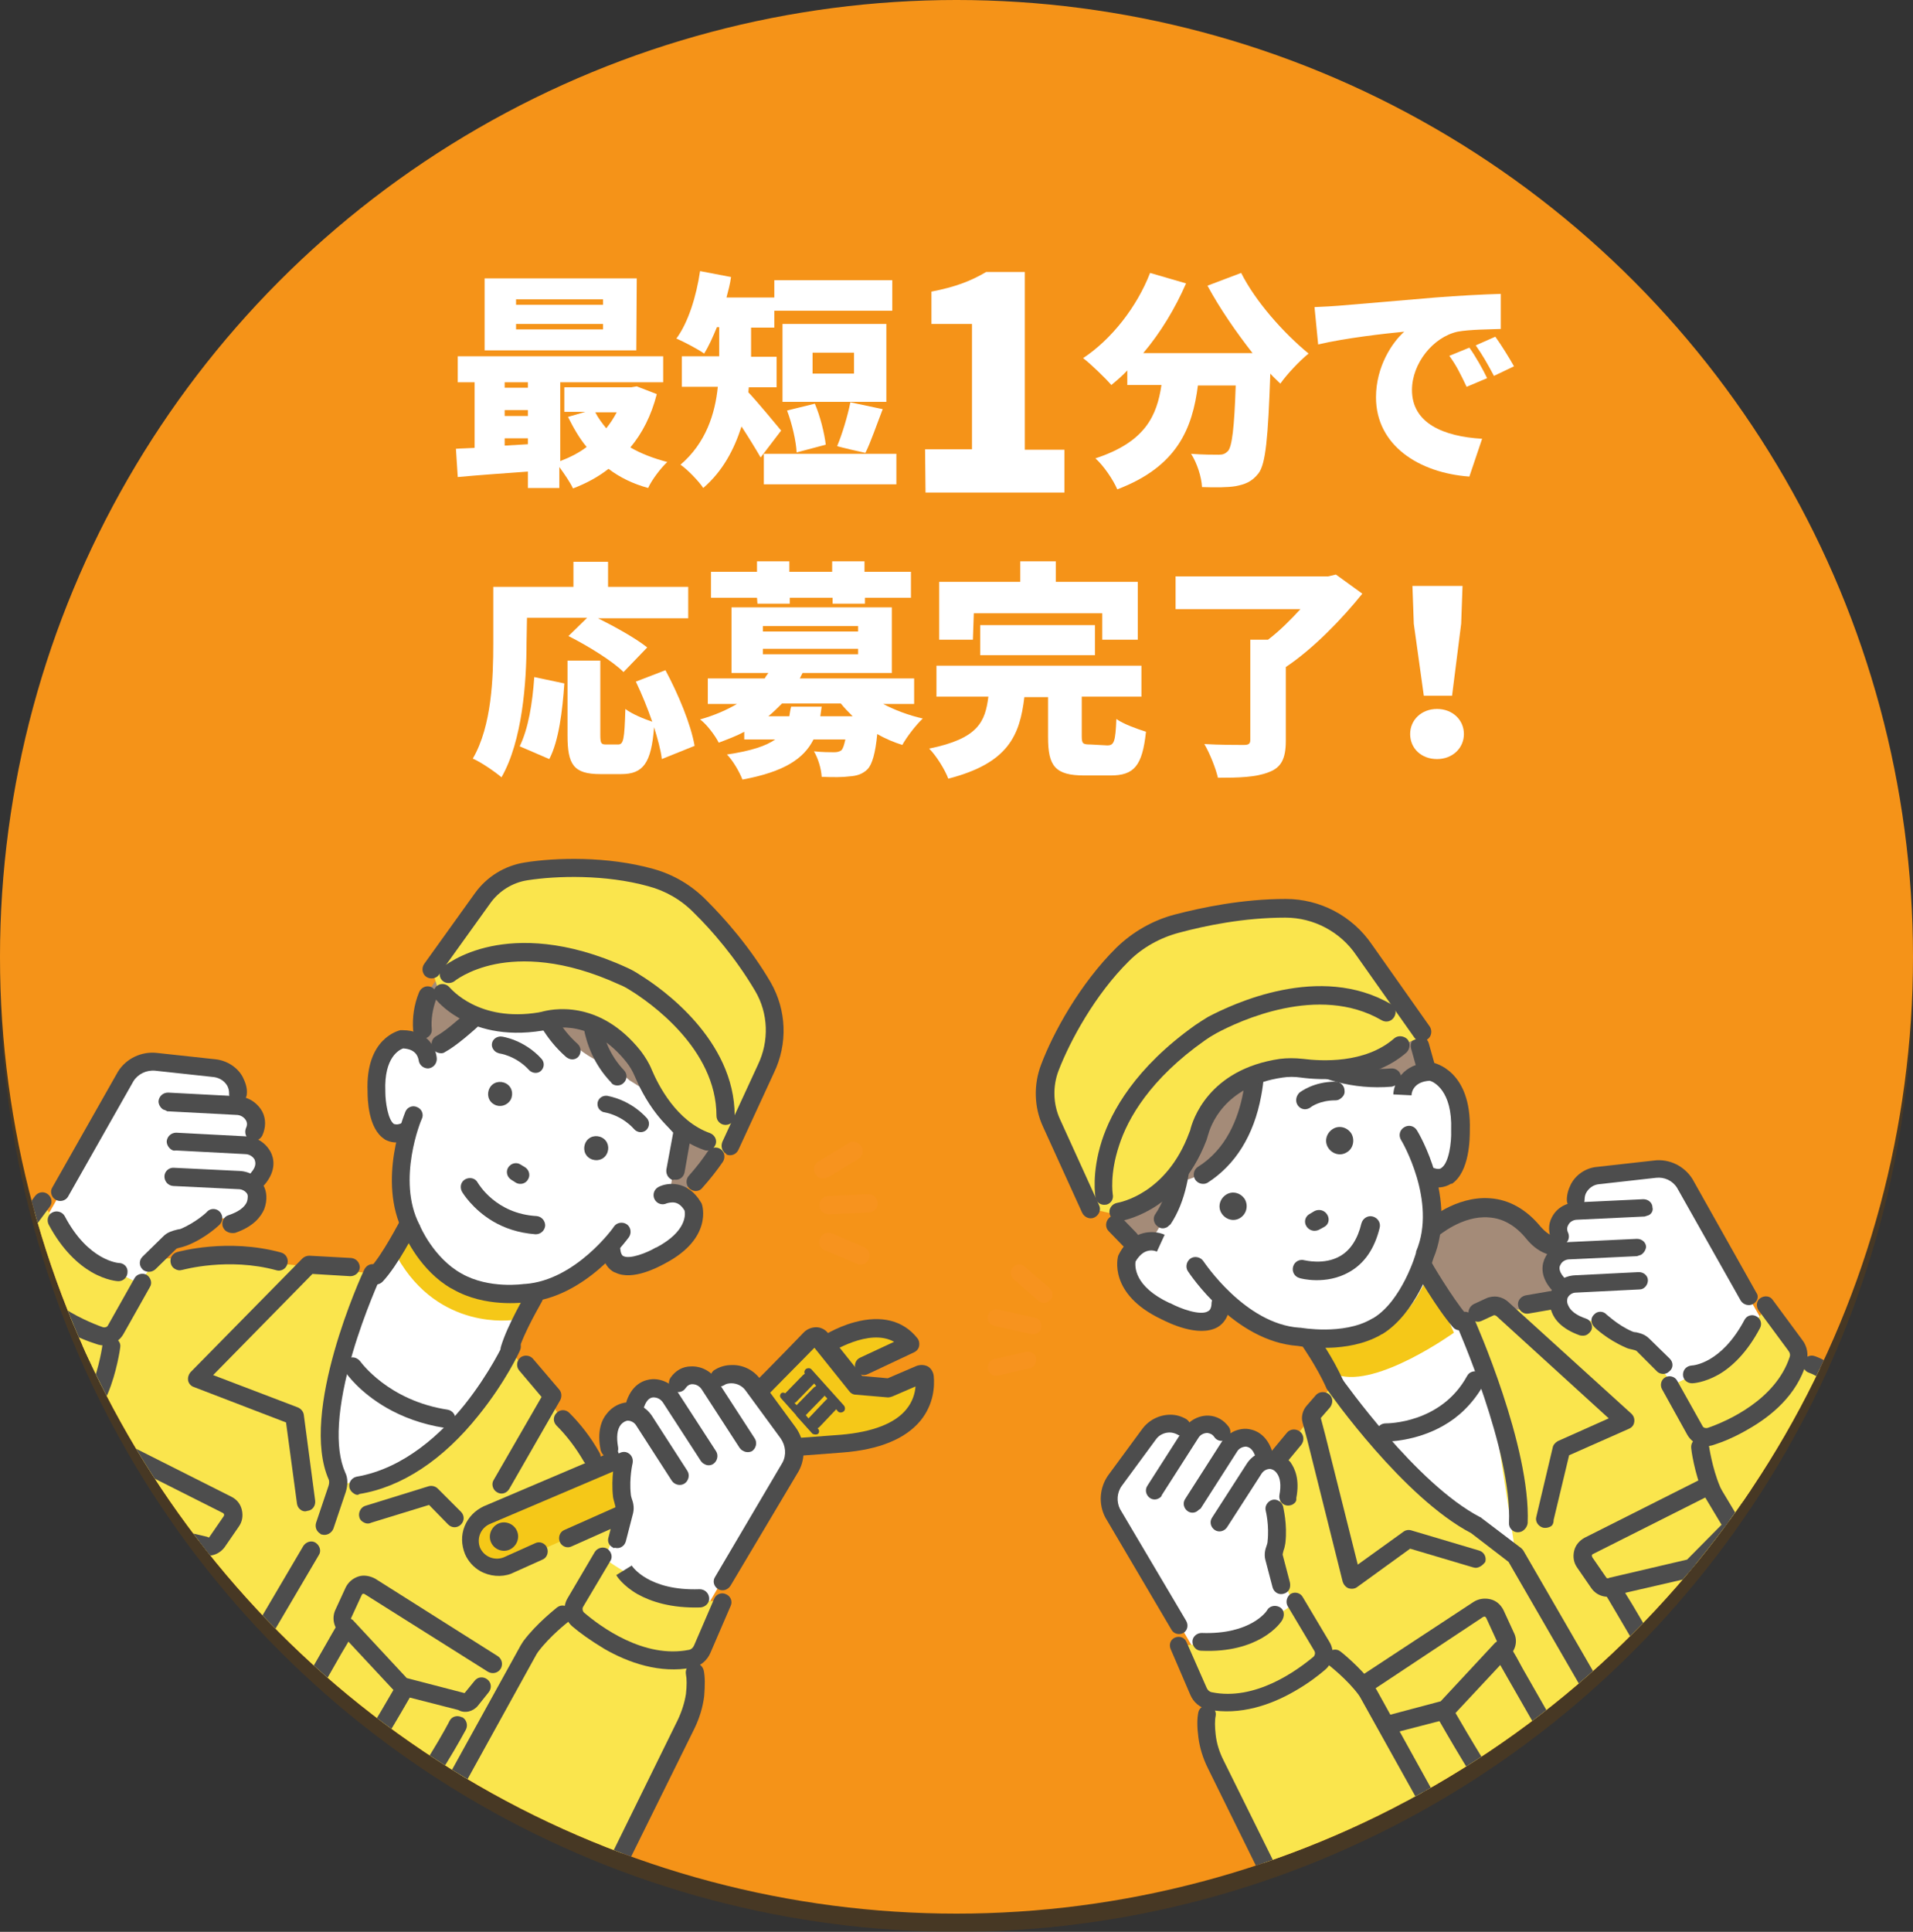 <?xml version="1.0" encoding="utf-8"?>
<!-- Generator: Adobe Illustrator 27.8.1, SVG Export Plug-In . SVG Version: 6.00 Build 0)  -->
<svg version="1.1" id="_レイヤー_2" xmlns="http://www.w3.org/2000/svg" xmlns:xlink="http://www.w3.org/1999/xlink" x="0px"
	 y="0px" viewBox="0 0 420 424" style="enable-background:new 0 0 420 424;" xml:space="preserve">
<rect x="0" y="0" width="420" height="424" fill="#333333" stroke="none"/>
<style type="text/css">
	.st0{opacity:0.3;}
	.st1{fill:#774400;}
	.st2{fill:#F59318;}
	.st3{clip-path:url(#SVGID_00000067929324571139087510000000554242639403340957_);}
	.st4{clip-path:url(#SVGID_00000016795469021022461900000001753122567068005026_);}
	.st5{fill:#F7931E;}
	.st6{fill:#FAE54D;}
	.st7{fill:#FFFFFF;}
	.st8{fill:#A48B78;}
	.st9{fill:#F5C818;}
	.st10{fill:#4D4D4D;}
	.st11{clip-path:url(#SVGID_00000016057124814960342440000015960148373300319386_);}
</style>
<g id="_レイヤー_1-2">
	<g>
		<g class="st0">
			<circle class="st1" cx="210" cy="214" r="210"/>
		</g>
		<g>
			<circle class="st2" cx="210" cy="210" r="210"/>
		</g>
	</g>
	<g>
		<defs>
			<circle id="SVGID_1_" cx="210" cy="210" r="210"/>
		</defs>
		<clipPath id="SVGID_00000039121367011385548620000018415406489405243578_">
			<use xlink:href="#SVGID_1_"  style="overflow:visible;"/>
		</clipPath>
		<g style="clip-path:url(#SVGID_00000039121367011385548620000018415406489405243578_);">
			<g>
				<defs>
					
						<rect id="SVGID_00000173140562272648062560000008665661556887281837_" x="-27.7" y="190.9" transform="matrix(0.5 -0.866 0.866 0.5 -210.821 236.898)" width="255" height="220.2"/>
				</defs>
				<clipPath id="SVGID_00000090258610006215741370000006480874897547781552_">
					<use xlink:href="#SVGID_00000173140562272648062560000008665661556887281837_"  style="overflow:visible;"/>
				</clipPath>
				<g style="clip-path:url(#SVGID_00000090258610006215741370000006480874897547781552_);">
					<path class="st5" d="M180.9,266.2c-0.6-0.3-1-0.9-1-1.6c-0.1-1.1,0.8-2,1.9-2.1l8.8-0.4c1.1,0,2,0.8,2.1,1.9
						c0.1,1.1-0.8,2-1.9,2.1l-8.8,0.4C181.6,266.5,181.2,266.4,180.9,266.2L180.9,266.2z"/>
					<path class="st5" d="M179.7,258.4c-0.3-0.2-0.5-0.4-0.7-0.7c-0.6-1-0.3-2.2,0.7-2.8l6.6-4c0.9-0.6,2.2-0.3,2.8,0.7
						c0.6,0.9,0.3,2.2-0.7,2.8l-6.6,4C181.1,258.7,180.3,258.7,179.7,258.4L179.7,258.4z"/>
					<path class="st5" d="M180.8,274.3c-0.9-0.5-1.2-1.6-0.8-2.5c0.4-1,1.6-1.5,2.6-1.1l7.1,3c1,0.4,1.5,1.6,1.1,2.6
						c-0.4,1-1.6,1.5-2.6,1.1l-7.1-3C180.9,274.4,180.8,274.3,180.8,274.3L180.8,274.3z"/>
					<polygon class="st6" points="111.9,296.1 134.7,326.3 117.5,346.5 80.7,326.2 					"/>
					<polygon class="st6" points="81.7,279.5 42.5,275.3 33.6,300.4 69.6,322 					"/>
					<path class="st5" d="M141.7,334.9c0,0,5.9,10.4,5.1,17.7l-3,7.6l-14.5,30.6l-24.4-14.9L141.7,334.9L141.7,334.9z"/>
					<path class="st7" d="M94.8,259.9c0,0-6.4,14.8-11.6,20.1l-7.9,12l-4.9,44.4l35.2-26.9l4.9-10.4l1.1-4.4c0,0,4.1-7.8,9.6-14.2
						l-14.1-16.6L94.8,259.9L94.8,259.9z"/>
					<polygon class="st6" points="72.6,433.6 86.6,411.2 139.1,342.5 129.2,318.7 74.9,325.7 51.1,275.6 25.1,276.7 0.6,341.7 
						-20.4,379.9 					"/>
					<path class="st7" d="M152.4,214.1c0,0-19.6-27.1-46.3-11.4l-7.7,8.1c0,0-10.2,14.1-3.5,21.6l33.5,8.5L152.4,214.1L152.4,214.1z
						"/>
					<path class="st7" d="M152.3,266.7c-0.9-5.5-6.4-5.4-6.4-5.4l10.9-19.3l-8.2-13.1l-13.6-7.6l-1.9-1l-13.6-7.6l-15.4-0.1
						l-11.2,20.2c0,0-1.7-5.9-6.8-3.8c0,0-8.6,6.1-1.8,20.1c0,0,3.5,1,5,0.1c0,0-6.1,23.6,11,32c16.1,10.2,33.1-6.9,33.1-6.9
						c0,1.7,2.6,3.7,2.6,3.7C152.5,277.3,152.3,266.7,152.3,266.7L152.3,266.7z"/>
					<path class="st7" d="M92.9,229.6c0,0,1.8-31.1,31.3-31.6c0,0,18.8,0.1,28.4,17.7c0,0,21.9,13.6,6.6,34.5l-12.6,12.5L92.9,229.6
						L92.9,229.6z"/>
					<path class="st8" d="M152.7,214.5c-21.6-26.4-57.9-9.5-60.9,9.7l-0.2,5.2l1.4,1.9l3.4-2.4l19.1-15.6c0,0,5.5,17.1,19.5,21
						l3.2,2.8l7,4.4l4.2,6.8l-2.3,13l2.5,1l2.8-3.6c23.9-27.7,2.8-41.4,2.8-41.4L152.7,214.5L152.7,214.5z"/>
					<path class="st9" d="M89.6,268.9c0,0,11.6,18.4,26.8,14.1l-3.8,6.7c0,0-16.2,2.5-25.4-13.8L89.6,268.9L89.6,268.9z"/>
					<path class="st10" d="M99.1,282.8c-6.8-3.9-10.1-11.3-10.5-12.2c-5.9-11.5,0.2-26,0.4-26.6c0.4-1,1.6-1.5,2.6-1
						c1,0.4,1.5,1.6,1,2.6c-0.1,0.1-5.6,13.4-0.5,23.2c0,0,0.1,0.1,0.1,0.2c0,0.1,3,7.1,9.1,10.5c0,0,0,0,0,0
						c6.1,3.5,13.7,2.3,13.8,2.3c0.1,0,0.1,0,0.2,0c11.1-0.8,19.5-12.5,19.5-12.6c0.6-0.9,1.9-1.1,2.8-0.5c0.9,0.6,1.1,1.9,0.5,2.8
						c-0.4,0.5-9.5,13.3-22.4,14.3c-1,0.1-9.2,1.2-16.2-2.8C99.3,282.9,99.2,282.8,99.1,282.8L99.1,282.8z"/>
					<path class="st10" d="M108.3,268.1c-4.6-2.7-6.8-6.4-6.9-6.6c-0.5-1-0.2-2.2,0.8-2.7c1-0.5,2.2-0.2,2.7,0.8
						c0.2,0.3,4,6.8,12.9,7.3c1.1,0.1,1.9,1,1.9,2.1c-0.1,1.1-1,1.9-2.1,1.9C113.7,270.6,110.7,269.5,108.3,268.1L108.3,268.1z"/>
					<path class="st10" d="M129.6,254.3L129.6,254.3c-1.3-0.7-1.7-2.3-1-3.6l0,0c0.7-1.3,2.3-1.7,3.6-1l0,0c1.3,0.7,1.7,2.3,1,3.6
						l0,0C132.5,254.6,130.9,255,129.6,254.3z"/>
					<path class="st10" d="M108.5,242.4L108.5,242.4c-1.3-0.7-1.7-2.3-1-3.6l0,0c0.7-1.3,2.3-1.7,3.6-1l0,0c1.3,0.7,1.7,2.3,1,3.6
						l0,0C111.3,242.7,109.7,243.1,108.5,242.4z"/>
					<path class="st10" d="M113.3,259.6C113.3,259.6,113.2,259.6,113.3,259.6l-1.1-0.7c-0.9-0.6-1.2-1.8-0.6-2.7
						c0.6-0.9,1.8-1.2,2.7-0.6l1,0.6c0.9,0.6,1.2,1.8,0.6,2.7C115.4,259.8,114.2,260.1,113.3,259.6z"/>
					<path class="st10" d="M95.8,230.9c-0.3-0.2-0.6-0.4-0.8-0.8c-0.5-1-0.2-2.2,0.8-2.7c3.5-1.9,10.8-9.1,13.3-11.6
						c0.8-0.8,2-0.8,2.8-0.1c0.8,0.8,0.8,2,0.1,2.8c-0.4,0.4-9.5,9.8-14.3,12.4C97.2,231.3,96.4,231.2,95.8,230.9L95.8,230.9z"/>
					<path class="st10" d="M91.7,227.7c-0.6-0.3-0.9-0.9-1-1.6c-0.2-2.8,0.2-5.6,1.3-8.3c0.4-1,1.5-1.6,2.6-1.2
						c1,0.4,1.6,1.5,1.2,2.6c-0.8,2.2-1.2,4.5-1,6.7c0.1,1.1-0.8,2-1.9,2.1C92.4,228,92,227.9,91.7,227.7L91.7,227.7z"/>
					<path class="st10" d="M134.8,279.2c-1.1-0.6-2.4-1.9-2.6-4.6c-0.1-1.1,0.7-2.1,1.8-2.2s2.1,0.7,2.2,1.8
						c0.1,1.2,0.6,1.5,0.7,1.5c1.4,0.7,5.1-0.7,7.1-1.9c0,0,0.1,0,0.1,0c6.6-3.5,6.4-7.2,6.2-8.1c-0.7-1.2-1.6-1.8-2.6-1.8
						c-0.7,0-1.3,0.2-1.3,0.2c-1,0.5-2.2,0.1-2.7-0.9c-0.5-1-0.1-2.2,0.9-2.7c1.9-1,6.4-1.5,9.3,3.4c0.1,0.1,0.1,0.2,0.2,0.4
						c0.1,0.3,2.4,7.5-8.1,13c-1.3,0.7-7.1,3.9-10.9,2C135,279.3,134.9,279.2,134.8,279.2L134.8,279.2z"/>
					<path class="st10" d="M84.5,250.1c1.1,0.6,2.9,1.1,5.3,0c1-0.5,1.4-1.6,1-2.6s-1.6-1.4-2.6-1c-1.1,0.5-1.5,0.2-1.7,0.2
						c-1.3-0.9-1.9-4.8-1.9-7.1c0,0,0-0.1,0-0.1c-0.3-7.5,3.1-9.1,3.9-9.4c1.4,0.1,2.3,0.5,2.9,1.3c0.4,0.6,0.5,1.2,0.5,1.2
						c0.1,1.1,1,1.9,2.1,1.9c1.1-0.1,1.9-1,1.9-2.1c-0.1-2.2-1.9-6.3-7.6-6.3c-0.1,0-0.3,0-0.4,0c-0.3,0.1-7.7,1.7-7.2,13.5
						c0,1.5,0.1,8.1,3.7,10.4C84.4,250,84.5,250.1,84.5,250.1L84.5,250.1z"/>
					<path class="st10" d="M81.5,281.7c-0.1-0.1-0.2-0.2-0.4-0.3c-0.8-0.8-0.9-2-0.1-2.8c3-3.2,6.7-10.5,6.8-10.6
						c0.5-1,1.7-1.4,2.7-0.9c1,0.5,1.4,1.7,0.9,2.7c-0.2,0.3-4,7.9-7.4,11.5C83.3,282,82.3,282.1,81.5,281.7L81.5,281.7z"/>
					<path class="st10" d="M110.9,297.8c-0.8-0.5-1.2-1.4-0.9-2.3c1.4-4.7,5.4-11.4,5.5-11.7c0.6-0.9,1.8-1.3,2.7-0.7h0
						c0.9,0.6,1.3,1.8,0.7,2.7c0,0.1-3.9,6.6-5.1,10.8c-0.3,1-1.4,1.6-2.5,1.3C111.2,298,111,297.9,110.9,297.8L110.9,297.8z"/>
					<path class="st10" d="M103.7,205.4c-0.2-0.1-0.4-0.3-0.6-0.6c-0.6-0.9-0.4-2.1,0.4-2.8c0.3-0.2,7-5,16.7-6
						c5.7-0.6,11.3,0.3,16.5,2.6c6.5,2.8,12.5,7.8,17.8,14.9c0.7,0.9,0.5,2.1-0.4,2.8c-0.9,0.7-2.1,0.5-2.8-0.4
						c-8.8-11.7-19.1-17-30.6-15.9c-8.7,0.8-14.8,5.2-14.9,5.2C105.2,205.7,104.4,205.8,103.7,205.4L103.7,205.4z"/>
					<path class="st10" d="M124.6,232.2c-0.1-0.1-0.2-0.1-0.3-0.2c-9-7.9-9.4-18.8-9.4-19.2c0-1.1,0.8-2,1.9-2c1.1,0,2,0.8,2,1.9
						l0,0c0,0.1,0.4,9.6,8,16.4c0.8,0.7,0.9,2,0.2,2.8C126.4,232.6,125.4,232.7,124.6,232.2L124.6,232.2z"/>
					<path class="st10" d="M134.6,238c-0.2-0.1-0.3-0.2-0.4-0.4c-7.6-7.9-6.4-18-6.4-18.4c0.1-1.1,1.1-1.9,2.2-1.7
						c1.1,0.1,1.9,1.1,1.7,2.2l0,0c0,0.1-0.9,8.7,5.3,15.2c0.8,0.8,0.7,2.1-0.1,2.8C136.3,238.3,135.3,238.4,134.6,238L134.6,238z"
						/>
					<path class="st10" d="M147.3,258.8c-0.7-0.4-1.1-1.2-1-2.1l1.5-8.1c-6.4-6.8-6.9-17.6-6.9-18.1c0-1.1,0.8-2,1.9-2.1
						c1.1,0,2,0.8,2.1,1.9l0,0c0,0.1,0.5,10.6,6.4,16.1c0.5,0.5,0.7,1.1,0.6,1.8l-1.6,9.1c-0.2,1.1-1.2,1.8-2.3,1.6
						C147.7,259,147.5,259,147.3,258.8L147.3,258.8z"/>
					<path class="st10" d="M139.6,371c-0.9-0.5-1.3-1.8-0.7-2.7c9.3-16,6.8-21.8,5.5-24.9c-0.1-0.3-0.2-0.5-0.3-0.8
						c-0.4-1,0.1-2.2,1.1-2.6s2.2,0.1,2.6,1.1c0.1,0.2,0.2,0.4,0.3,0.7c1.6,3.7,4.5,10.7-5.8,28.4
						C141.7,371.2,140.5,371.5,139.6,371L139.6,371z"/>
					<path class="st10" d="M72.2,436.6c-0.9-0.5-1.3-1.8-0.7-2.7c5.2-9.3,13.4-23.5,13.5-23.7c0.6-1,1.8-1.3,2.7-0.7l0,0
						c0.9,0.5,1.3,1.8,0.7,2.7c-0.1,0.1-8.3,14.4-13.5,23.6C74.4,436.8,73.1,437.1,72.2,436.6L72.2,436.6L72.2,436.6z"/>
					<path class="st10" d="M-21.9,382.3c-0.9-0.5-1.3-1.7-0.8-2.6c18-35,42-80.8,42.3-81.2c0.5-1,1.7-1.4,2.7-0.8
						c1,0.5,1.3,1.7,0.8,2.7c-0.2,0.5-24.3,46.2-42.3,81.2C-19.6,382.5-20.8,382.9-21.9,382.3C-21.8,382.3-21.8,382.3-21.9,382.3
						L-21.9,382.3z"/>
					<path class="st6" d="M158.6,253.4l9.5-18.8c2.8-5.8,2.6-12.6-0.6-18.1c-4.4-7.6-9.9-13.8-13.7-17.6c-3-3.1-6.8-5.3-10.9-6.4
						c-9.8-2.7-21-2.3-27.3-1.3c-3.9,0.6-7.3,2.7-9.6,5.9l-11.2,15.6l1.5,4.8c0,0,6.9,8.7,21.4,6.2c0.2,0,0.5-0.1,0.7-0.2
						c1.7-0.5,11.4-2.7,19.7,7.9c0.9,1.1,1.6,2.3,2.1,3.6c1.5,3.5,5.8,12.2,14,15L158.6,253.4L158.6,253.4z"/>
					<path class="st10" d="M159.4,253.2c-0.9-0.5-1.2-1.6-0.8-2.6l7.8-16.9c2.5-5.2,2.3-11.3-0.6-16.2c-4.3-7.3-9.6-13.4-13.4-17.1
						c-2.8-2.9-6.3-4.9-10.1-5.9c-9.4-2.6-20.1-2.3-26.5-1.3c-3.3,0.5-6.3,2.4-8.2,5.1l-11.2,15.6c-0.6,0.9-1.9,1.1-2.8,0.5
						c-0.9-0.6-1.1-1.9-0.5-2.8l11.2-15.6c2.6-3.6,6.5-6,10.9-6.7c6.8-1.1,18.2-1.4,28.2,1.4c4.4,1.2,8.5,3.6,11.8,7
						c3.9,3.9,9.5,10.2,14,17.9c3.5,6.1,3.8,13.5,0.7,19.9l-7.8,16.9c-0.5,1-1.6,1.4-2.6,1C159.5,253.3,159.4,253.2,159.4,253.2
						L159.4,253.2z"/>
					<path class="st10" d="M97.5,215.5c-0.2-0.1-0.4-0.3-0.5-0.4c-0.7-0.8-0.6-2.1,0.2-2.8c0.1-0.1,3.8-3.2,10.6-4.6
						c6.2-1.3,16.4-1.5,29.9,4.7c0.9,0.4,1.8,0.9,2.7,1.5c4.9,3,20.9,14.3,20.9,31c0,1.1-0.9,2-2,2s-2-0.9-2-2
						c0-14.7-14.6-24.9-19-27.6c-0.8-0.5-1.5-0.9-2.3-1.2c-12.4-5.7-21.6-5.6-27.2-4.5c-6,1.2-9.1,3.8-9.1,3.8
						C99.1,215.8,98.2,215.9,97.5,215.5L97.5,215.5z"/>
					<path class="st10" d="M100.7,223.4c-3.3-1.9-5-4-5.1-4.2c-0.7-0.9-0.5-2.1,0.3-2.8c0.9-0.7,2.1-0.5,2.8,0.3
						c0.3,0.3,6.4,7.7,19.6,5.5c0.1,0,0.3-0.1,0.5-0.1c2.1-0.6,12.7-3,21.9,8.6c0.9,1.2,1.8,2.6,2.4,4.1c1.4,3.3,5.4,11.3,12.8,13.9
						c1,0.4,1.6,1.5,1.2,2.5s-1.5,1.6-2.5,1.2c-9-3.1-13.6-12.3-15.2-16.1c-0.5-1.2-1.1-2.2-1.8-3.1c-7.6-9.6-16-7.7-17.6-7.2
						c-0.3,0.1-0.6,0.2-0.9,0.2C110.5,227.6,104.5,225.6,100.7,223.4L100.7,223.4z"/>
					<path class="st10" d="M26.5,336.8l-9.7-9.8c-1.4-0.9-2-2.6-1.3-4.2l1.4-3.6c0.4-1,1.6-1.5,2.6-1.1c1,0.4,1.5,1.6,1.1,2.6
						l-1.3,3.3l9.2,9.3l17,4l0.2,0.1c0.1,0.1,0.3,0,0.3-0.1l3.1-4.5c0.1-0.1,0.1-0.3,0.1-0.4c0-0.1-0.1-0.2-0.2-0.3l-29.4-14.8
						c-1-0.5-1.4-1.7-0.9-2.7s1.7-1.4,2.7-0.9l29.4,14.8c1.2,0.6,2,1.6,2.3,2.9c0.3,1.3,0.1,2.6-0.7,3.7l-3.1,4.5
						c-1.2,1.6-3.3,2.3-5.2,1.5L26.5,336.8L26.5,336.8z"/>
					<path class="st10" d="M14.5,358.5c-0.8-0.5-1.2-1.4-0.9-2.3c1.5-4.6,10.7-20.5,11.1-21.2c0.6-1,1.8-1.3,2.7-0.7l0,0
						c0.9,0.6,1.3,1.8,0.7,2.7c-2.6,4.5-9.7,16.9-10.8,20.4c-0.3,1-1.5,1.6-2.5,1.3C14.8,358.6,14.6,358.6,14.5,358.5L14.5,358.5z"
						/>
					<path class="st10" d="M5,354c-2-1.2-3-3.5-2.5-5.7c2.2-8.2,9.7-20.2,10-20.7c0.6-0.9,1.8-1.2,2.8-0.6c0.9,0.6,1.2,1.8,0.6,2.8
						c-0.1,0.1-7.5,12-9.5,19.6c-0.1,0.5,0.1,1,0.6,1.2c0,0,0,0,0,0c4.3,2.4,15,8.3,21.9,11c0.5,0.2,1,0,1.2-0.4
						c2-3.8,7.3-12.8,10.4-18.1c1.1-1.8,1.9-3.2,2.3-4c0.6-1,1.8-1.3,2.7-0.7c0.9,0.5,1.3,1.8,0.7,2.7c-0.4,0.8-1.3,2.2-2.4,4
						c-3.1,5.3-8.4,14.3-10.3,18c-1.2,2.2-3.8,3.2-6.2,2.3C20.3,362.5,9.4,356.5,5,354C5,354,5,354,5,354L5,354z"/>
					<path class="st10" d="M87.3,371.9l-12.4-13.3c-1.6-1.2-2.1-3.4-1.3-5.2l2.3-5c0.6-1.2,1.6-2,2.8-2.4c1.2-0.4,2.6-0.1,3.7,0.5
						l26.9,17c0.9,0.6,1.2,1.8,0.6,2.8c-0.6,0.9-1.8,1.2-2.8,0.6l-27-17c-0.1-0.1-0.3-0.1-0.4-0.1c-0.1,0-0.2,0.1-0.3,0.3l-2.3,5
						c-0.1,0.1,0,0.3,0.1,0.3l0.2,0.1l11.9,12.8l12.7,3.3l2.2-2.7c0.7-0.9,1.9-1,2.8-0.3s1,1.9,0.3,2.8l-2.4,3
						c-1.1,1.3-2.9,1.7-4.3,0.9L87.3,371.9L87.3,371.9z"/>
					<path class="st10" d="M74.6,393.2c-0.1-0.1-0.2-0.1-0.3-0.2c-0.8-0.7-0.9-2-0.1-2.8c2.5-2.7,9.7-15,12.3-19.5
						c0.6-1,1.8-1.3,2.7-0.7l0,0c0.9,0.5,1.3,1.8,0.7,2.7c-0.4,0.7-9.5,16.6-12.8,20.2C76.4,393.5,75.4,393.6,74.6,393.2L74.6,393.2
						z"/>
					<path class="st10" d="M83.2,399.2C83.2,399.2,83.2,399.2,83.2,399.2c-4.4-2.6-15.1-9.1-20.9-13.8c-2-1.6-2.5-4.4-1.2-6.5
						c2.2-3.5,7.3-12.5,10.4-17.9c1-1.8,1.9-3.3,2.3-4c0.6-1,1.8-1.3,2.7-0.7s1.3,1.8,0.7,2.7c-0.4,0.8-1.2,2.2-2.3,4
						c-3.1,5.4-8.2,14.5-10.5,18.1c-0.2,0.4-0.1,0.9,0.3,1.3c5.7,4.6,16.2,11,20.4,13.5c0,0,0,0,0,0c0.5,0.3,1.1,0.2,1.4-0.1
						c5.6-5.6,12.2-18,12.2-18.1c0.5-1,1.7-1.3,2.7-0.8c0,0,0,0,0.1,0c0.9,0.5,1.3,1.7,0.8,2.7c-0.3,0.5-6.9,13-12.9,19
						C87.8,400.1,85.3,400.4,83.2,399.2L83.2,399.2z"/>
					<path class="st10" d="M151.7,261.1c-0.1-0.1-0.2-0.1-0.3-0.2c-0.8-0.7-0.9-2-0.2-2.8c1.6-1.8,3-3.6,4.2-5.4
						c0.6-0.9,1.9-1.1,2.8-0.5c0.9,0.6,1.1,1.9,0.5,2.8c-1.3,1.9-2.8,3.8-4.5,5.7C153.6,261.5,152.5,261.6,151.7,261.1L151.7,261.1z
						"/>
					<path class="st10" d="M70.3,336.6c-0.8-0.5-1.2-1.4-0.9-2.4l2.7-8c0.2-0.6,0.2-1,0.1-1.4c-6.6-14.8,7.2-45,7.8-46.2
						c0.5-1,1.6-1.4,2.6-1s1.4,1.6,1,2.6c0,0.1-3.5,7.6-6.2,16.8c-3.4,11.8-4,20.8-1.6,26.2c0.6,1.2,0.6,2.7,0.1,4.3l-2.7,8
						c-0.4,1-1.5,1.6-2.5,1.3C70.5,336.8,70.4,336.7,70.3,336.6L70.3,336.6z"/>
					<path class="st10" d="M77.7,327.8c-0.5-0.3-0.9-0.8-1-1.4c-0.2-1.1,0.6-2.1,1.6-2.3c10.5-1.8,18.7-9.6,23.7-15.8
						c5.5-6.9,8.6-13.5,8.6-13.6c0.5-1,1.6-1.4,2.6-1s1.4,1.6,1,2.6c-0.1,0.3-3.2,7-9.1,14.3c-7.8,9.8-16.9,15.8-26.2,17.3
						C78.6,328.2,78.1,328.1,77.7,327.8L77.7,327.8z"/>
					<path class="st10" d="M84.9,309c-6.1-3.5-8.9-7.6-9.1-7.9c-0.6-0.9-0.4-2.1,0.5-2.8s2.1-0.4,2.8,0.5c0.1,0.1,6.1,8.6,19.2,10.6
						c1.1,0.2,1.8,1.2,1.7,2.3c-0.2,1.1-1.2,1.8-2.3,1.7C92.5,312.6,88.2,310.9,84.9,309L84.9,309z"/>
					<path class="st10" d="M66.2,331.5c-0.5-0.3-0.9-0.8-1-1.5l-2.4-17.8l-20.3-7.8c-0.6-0.2-1.1-0.8-1.2-1.4
						c-0.1-0.7,0.1-1.3,0.5-1.8l24.6-25c0.4-0.4,1-0.6,1.5-0.6l9.2,0.5c1.1,0.1,1.9,1,1.9,2.1c-0.1,1.1-1,1.9-2.1,1.9l-8.3-0.5
						l-21.8,22.2l18.6,7.1c0.7,0.3,1.2,0.9,1.3,1.6l2.5,18.9c0.1,1.1-0.6,2.1-1.7,2.2C67,331.8,66.6,331.7,66.2,331.5L66.2,331.5z"
						/>
					<path class="st10" d="M79.8,334.1c-0.4-0.2-0.8-0.6-0.9-1.1c-0.3-1,0.3-2.2,1.3-2.5l13.9-4.3c0.7-0.2,1.5,0,2,0.5l5.1,5.1
						c0.8,0.8,0.8,2,0,2.8c-0.8,0.8-2,0.8-2.8,0l-4.2-4.3l-12.7,3.9C80.9,334.5,80.3,334.4,79.8,334.1L79.8,334.1z"/>
					<path class="st10" d="M109.1,327.5c-0.9-0.5-1.3-1.8-0.7-2.7l10.5-18.2l-4.9-5.8c-0.7-0.8-0.6-2.1,0.2-2.8
						c0.8-0.7,2.1-0.6,2.8,0.2l5.8,6.8c0.5,0.6,0.6,1.5,0.2,2.3l-11.2,19.5C111.2,327.8,110,328.1,109.1,327.5L109.1,327.5z"/>
					<path class="st9" d="M184.8,316.8c18.2-1.5,18.6-11.5,18.3-14.6c0-0.5-0.6-0.8-1-0.6l-6.8,2.9l-7-0.6l-8-10
						c-0.6-0.7-1.7-0.8-2.3-0.1c0,0-14.1,14.5-14.5,14.6l-56.4,24c-3,1.3-4.4,4.8-3.1,7.8l0,0c1.3,3,4.8,4.4,7.8,3.1l56.6-25.2
						C168.7,318,184.8,316.8,184.8,316.8L184.8,316.8z"/>
					<path class="st9" d="M181.3,295.2c0,0,12.3-8.3,18.7-0.3l-13.5,6.8L181.3,295.2z"/>
					<path class="st10" d="M180.3,297c-0.2-0.1-0.5-0.4-0.7-0.6c-0.6-0.9-0.4-2.1,0.5-2.8c0.1-0.1,3.4-2.3,7.5-3.4
						c5.9-1.6,10.7-0.4,13.8,3.5c0.4,0.5,0.5,1.1,0.4,1.7c-0.1,0.6-0.5,1.1-1.1,1.4l-10.2,4.8c-1,0.5-2.2,0-2.6-1
						c-0.5-1,0-2.2,0.9-2.6l7.5-3.5c-5.5-3.1-13.9,2.4-14,2.4C181.8,297.3,180.9,297.3,180.3,297L180.3,297z"/>
					<path class="st10" d="M105.4,344.8c-1.4-0.8-2.6-2.1-3.3-3.7c-0.8-2-0.9-4.1-0.1-6.1c0.8-2,2.3-3.5,4.2-4.4l56.2-23.9
						c1.4-1.3,9.3-9.3,14.1-14.3c0.7-0.7,1.7-1.1,2.7-1.1c1,0,2,0.5,2.6,1.3l7.5,9.4l5.6,0.5l6.3-2.7c0.8-0.3,1.7-0.3,2.5,0.1l0,0
						c0.7,0.4,1.2,1.2,1.3,2.1c0.2,2.1,0.1,6.1-2.9,9.8c-3.3,4-9.1,6.4-17.2,7c0,0,0,0,0,0c-5.5,0.4-14.5,1.1-16.1,1.3l-43.3,19.3
						c-1,0.5-2.2,0-2.6-1c-0.4-1,0-2.2,1-2.6l43.6-19.4c0,0,0,0,0,0c0.4-0.2,0.8-0.3,17.1-1.5c7-0.6,11.9-2.5,14.4-5.6
						c1.4-1.7,1.9-3.6,2-5l-5.1,2.2c-0.3,0.1-0.6,0.2-1,0.2l-7-0.6c-0.6,0-1.1-0.3-1.4-0.7l-7.7-9.6c-1,1-3.9,4-6.8,6.9
						c-7.4,7.6-7.6,7.6-8.1,7.8l-56.4,24c-2,0.9-2.9,3.2-2.1,5.2c0.9,2,3.2,2.9,5.2,2.1l6.9-3.1c1-0.5,2.2,0,2.6,1
						c0.4,1,0,2.2-1,2.6l-6.9,3.1h0C110.1,346.2,107.5,346,105.4,344.8L105.4,344.8z M179.4,295.2L179.4,295.2L179.4,295.2z"/>
					<path class="st10" d="M179.6,314.7c0.3-0.3,0.3-0.7,0.1-1l-0.2-0.2c0.1-0.1,0.3-0.2,0.4-0.3l3.7-3.9c0,0,0,0,0,0l0.3,0.4
						c0.3,0.4,0.9,0.4,1.3,0.1s0.4-0.9,0.1-1.3l-7.1-7.9c-0.3-0.4-0.9-0.4-1.3-0.1c-0.3,0.3-0.4,0.7-0.2,1l0,0
						c-0.1,0.1-0.3,0.2-0.4,0.3l-3.8,3.9c0,0-0.1,0.1-0.1,0.1c-0.3-0.2-0.7-0.2-0.9,0c-0.2,0.2-0.3,0.5-0.2,0.8
						c0,0.1,0.1,0.1,0.1,0.2l3.3,3.7c0.1,0.1,0.1,0.1,0.1,0.2c0,0,0,0,0,0l3.6,4C178.9,314.9,179.3,314.9,179.6,314.7L179.6,314.7z
						 M181.4,307.2l-3.7,3.9c-0.1,0.1-0.1,0.1-0.2,0.2l-0.6-0.7c0.1,0,0.1-0.1,0.1-0.1l3.8-3.9c0.1-0.1,0.2-0.2,0.2-0.3l0.6,0.6
						C181.6,307.1,181.5,307.2,181.4,307.2L181.4,307.2z M174.8,307.7l3.8-3.9c0.1,0,0.1-0.1,0.1-0.2l0.5,0.6
						c-0.2,0.1-0.3,0.2-0.5,0.3l-3.8,3.9l0,0l-0.5-0.5C174.6,307.9,174.7,307.8,174.8,307.7z"/>
					<path class="st10" d="M107.8,338.5c-0.7-1.6,0.1-3.4,1.6-4.1s3.4,0,4.1,1.6c0.7,1.6-0.1,3.4-1.6,4.1S108.5,340.1,107.8,338.5z"
						/>
					<path class="st7" d="M154.4,354l21.3-36.5l-12-15c0,0-4.3-2.9-7.6,1.3c0,0-4.5-4-9.4,2.3c0,0-4-4.1-7.2,3.5
						c0,0-5.1-0.5-5.9,4.8l2.8,5.7l0.7,11.5l-4.1,9.8C138.8,355.9,148.4,354.7,154.4,354L154.4,354z"/>
					<path class="st6" d="M158.8,351.6c-14.7-0.6-26-9.5-26-9.5l-6.4,9.6c-0.7,1.2-0.4,2.8,0.6,3.7c4,3.4,14.1,10.8,24.8,8.6
						c1.2-0.2,2.1-1,2.6-2.2L158.8,351.6L158.8,351.6z"/>
					<path class="st6" d="M152.5,364.4c0.3,1.4,0.2,6,0,7.7c-0.3,2.2-0.9,4.4-1.9,6.4l-21.4,43.4c-5.8,8.9-13.7,10.6-18.5,10.7
						c-2.8,0.1-5.5-0.7-7.9-2.1c-6.5-4-9.9-10.6-11.9-14.6c-1.4-2.6-1.3-5.8,0.1-8.4l24.8-44.9c0.2-0.4,0.5-0.9,0.8-1.2
						c2.8-3.8,7.2-8.6,7.2-8.6l16.5,10L152.5,364.4L152.5,364.4z"/>
					<path class="st10" d="M140,349.9c-3.3-1.9-4.6-4-4.7-4.2l3.4-2.1v0c0.1,0.2,3.7,5.6,14.9,5.2c1.1,0,2,0.8,2.1,1.9
						s-0.8,2-1.9,2.1C147.3,353,142.9,351.5,140,349.9L140,349.9z"/>
					<path class="st10" d="M132.7,361.9c-3-1.8-5.5-3.6-7-4.9c-1.8-1.5-2.3-4.2-1.1-6.2l6-10.2c0.6-0.9,1.8-1.2,2.7-0.7h0
						c0.9,0.6,1.3,1.8,0.7,2.7l-6,10.1c-0.2,0.4-0.1,0.9,0.2,1.2c3.6,3.1,13.2,10.2,23.1,8.2c0.5-0.1,0.9-0.5,1.1-1l0,0l4.4-10.2
						c0.4-1,1.6-1.5,2.6-1c1,0.4,1.5,1.6,1,2.6l-4.4,10.2c-0.7,1.7-2.2,3-4,3.3C144.9,367.4,137.9,364.9,132.7,361.9L132.7,361.9z"
						/>
					<path class="st10" d="M102.1,432.3c-0.1-0.1-0.2-0.1-0.4-0.2c-6.9-4.2-10.5-11.1-12.6-15.2l-0.1-0.1c-1.6-3.2-1.6-7,0.2-10.2
						l24.8-44.9c0.3-0.6,0.6-1,0.9-1.5c2.9-3.9,7.2-7.2,7.4-7.4c0.9-0.7,2.1-0.5,2.8,0.4s0.5,2.1-0.4,2.8l0,0c0,0-4,3.1-6.6,6.6
						c-0.2,0.3-0.4,0.6-0.6,1l-24.8,44.9c-1.1,2-1.2,4.5-0.1,6.5l0.1,0.1c1.9,3.7,5.1,10,11.1,13.6c2.1,1.3,4.4,1.9,6.8,1.8
						c4.9-0.1,11.8-1.9,16.9-9.7l21.3-43.3c0.9-1.9,1.5-3.8,1.8-5.7c0.2-1.8,0.2-3.3,0-4.3c-0.2-1.1,0.4-2.1,1.5-2.4
						s2.1,0.4,2.4,1.5c0.3,1.4,0.3,3.3,0.1,5.7c-0.3,2.4-1,4.7-2.1,7L131,422.8l-0.1,0.1c-6.4,9.8-15.4,11.5-20.2,11.6
						C107.7,434.6,104.7,433.9,102.1,432.3L102.1,432.3z"/>
					<path class="st10" d="M157.7,348.8L157.7,348.8c-1-0.6-1.3-1.8-0.7-2.7l14.8-25.1c0.9-1.7,0.7-3.7-0.4-5.3l-7.7-10.5
						c-0.7-1-1.9-1.6-3.1-1.6c-0.6,0-1.2,0.1-1.6,0.4c-0.9,0.6-2.2,0.3-2.7-0.7s-0.3-2.2,0.7-2.7c1-0.6,2.2-1,3.6-1
						c2.5-0.1,4.9,1.1,6.4,3.2l7.7,10.5c2,2.8,2.3,6.5,0.7,9.5l0,0l0,0L160.4,348C159.8,349,158.6,349.3,157.7,348.8L157.7,348.8z"
						/>
					<path class="st10" d="M163.1,318.4c-0.3-0.1-0.5-0.4-0.7-0.6l-8.3-12.8c-0.5-0.8-1.3-1.2-2.1-1.2c-0.6,0-1.1,0.3-1.5,0.9
						c-0.6,0.9-1.9,1.1-2.8,0.5c-0.9-0.6-1.1-1.9-0.5-2.8c1.1-1.6,2.7-2.5,4.5-2.5c2.2-0.1,4.4,1,5.7,3l8.3,12.8
						c0.6,0.9,0.3,2.2-0.6,2.8C164.5,318.8,163.7,318.8,163.1,318.4L163.1,318.4z"/>
					<path class="st10" d="M154.6,321.3c-0.3-0.1-0.5-0.4-0.7-0.6l-8.3-12.8c-0.5-0.8-1.3-1.2-2.1-1.2c-0.4,0-1.4,0.1-2.1,2.1
						c-0.4,1-1.5,1.6-2.6,1.2c-1-0.4-1.6-1.5-1.2-2.6c1.4-3.9,4.1-4.6,5.6-4.7c2.2-0.1,4.4,1,5.7,3l8.3,12.8
						c0.6,0.9,0.3,2.2-0.6,2.8C156,321.7,155.2,321.7,154.6,321.3L154.6,321.3z"/>
					<path class="st10" d="M132.9,319.7c-0.5-0.3-0.8-0.8-1-1.3c-0.9-4.2,0.2-6.8,1.3-8.1c1.3-1.7,3.1-2.4,4.4-2.5
						c2.1-0.1,4.2,1,5.5,2.9l7.8,12.1c0.6,0.9,0.3,2.2-0.6,2.8c-0.9,0.6-2.2,0.3-2.8-0.6l-7.8-12.1c-0.4-0.7-1.2-1.1-1.9-1.1
						c-0.2,0-0.9,0.2-1.5,0.9c-0.8,1-1,2.7-0.6,4.9c0.2,1.1-0.5,2.1-1.6,2.4C133.8,320,133.3,319.9,132.9,319.7L132.9,319.7z"/>
					<path class="st10" d="M134.5,339.6c-0.8-0.4-1.2-1.3-0.9-2.2l1.6-6.2c0-0.2-0.1-0.6-0.2-1c-0.1-0.5-0.3-1-0.4-1.6
						c-0.5-4.3,0.4-8.2,0.4-8.4c0.3-1.1,1.4-1.7,2.4-1.5c1.1,0.3,1.7,1.3,1.5,2.4l0,0c0,0-0.8,3.3-0.4,6.9c0,0.2,0.1,0.6,0.2,0.9
						c0.3,0.8,0.6,1.9,0.3,3.2l-1.6,6.2c-0.3,1.1-1.4,1.7-2.4,1.4C134.8,339.8,134.7,339.8,134.5,339.6L134.5,339.6z"/>
					<path class="st7" d="M9.3,268.8l21-36.7l19,2.9c0,0,4.6,2.3,2.7,7.2c0,0,5.7,1.9,2.7,9.3c0,0,5.5,1.4,0.6,8c0,0,3,4.2-1.3,7.5
						l-6.3,0.5l-10.3,5.1l-6.5,8.5C15.5,283.2,11.7,274.3,9.3,268.8L9.3,268.8z"/>
					<path class="st6" d="M9.2,263.8c7.9,12.5,21.3,17.8,21.3,17.8l-5.1,10.4c-0.7,1.2-2.2,1.8-3.5,1.3c-5-1.8-16.4-6.8-19.8-17.1
						c-0.4-1.1-0.2-2.4,0.6-3.3L9.2,263.8L9.2,263.8z"/>
					<path class="st6" d="M1.3,275.7c-1.4,0.4-5.3,2.8-6.7,3.8c-1.8,1.4-3.3,3-4.5,4.9l-26.9,40.2c-4.8,9.4-2.3,17.2,0,21.4
						c1.3,2.5,3.4,4.5,5.8,5.8c6.7,3.7,14.2,3.2,18.6,3c3-0.1,5.6-1.8,7.2-4.3l26.5-44c0.2-0.4,0.5-0.9,0.7-1.3
						c1.8-4.3,3.8-10.5,3.8-10.5l-16.9-9.3L1.3,275.7L1.3,275.7z"/>
					<path class="st10" d="M20.1,279.2c-2.9-1.7-6.4-4.8-9.4-10.4c-0.5-1-0.2-2.2,0.8-2.7c1-0.5,2.2-0.1,2.7,0.8
						c5.2,9.9,11.9,10.3,11.9,10.3c1.1,0,2,0.9,1.9,2c0,1.1-0.9,2-2,2C25.9,281.2,23.4,281.1,20.1,279.2L20.1,279.2z"/>
					<path class="st10" d="M13.4,291.5c-5.2-3-10.9-7.8-13.3-14.8c-0.6-1.8-0.3-3.7,0.9-5.2l6.7-9c0.7-0.9,1.9-1.1,2.8-0.4
						c0.9,0.7,1.1,1.9,0.4,2.8l-6.7,9c-0.3,0.4-0.4,1-0.2,1.5c3.2,9.5,14.1,14.3,18.6,15.9c0.4,0.1,0.9,0,1.1-0.4l5.8-10.3
						c0.5-1,1.8-1.3,2.7-0.8h0c0.9,0.6,1.3,1.8,0.7,2.7l-5.8,10.3c-1.2,2.1-3.7,3-5.9,2.2C19.3,294.4,16.4,293.3,13.4,291.5
						L13.4,291.5z"/>
					<path class="st10" d="M-32.4,353.2c-2.6-1.5-4.8-3.7-6.2-6.4c-2.3-4.2-5.3-12.8,0-23.3l0-0.1l0.1-0.1l26.9-40.2
						c1.4-2.1,3.1-3.9,5-5.3c1.9-1.4,3.5-2.4,4.9-2.8c1-0.3,2.2,0.3,2.5,1.3c0.3,1-0.3,2.2-1.3,2.5c-0.9,0.3-2.2,1-3.7,2.1
						c-1.6,1.2-2.9,2.7-4.1,4.4l-26.9,40.1c-4.2,8.3-2.3,15.2,0,19.5c1.1,2.1,2.9,3.9,5,5c6.2,3.4,13.2,3,17.4,2.8h0.2
						c2.3-0.1,4.4-1.4,5.6-3.4l26.5-44c0.2-0.4,0.4-0.7,0.6-1.1c1.7-4,2.4-9,2.4-9c0.2-1.1,1.2-1.9,2.2-1.7s1.9,1.1,1.7,2.2
						c0,0.2-0.8,5.6-2.7,10.1c-0.2,0.5-0.5,1-0.8,1.5l-26.5,44c-1.9,3.1-5.2,5.1-8.8,5.3h-0.2c-4.6,0.2-12.3,0.6-19.5-3.3
						C-32.1,353.4-32.3,353.3-32.4,353.2L-32.4,353.2z"/>
					<path class="st10" d="M12.2,263.3c-0.9-0.5-1.3-1.8-0.7-2.7l14.4-25.4l0,0c1.8-2.9,5.2-4.5,8.6-4.1l12.9,1.4
						c2.5,0.3,4.8,1.8,5.9,3.9c0.6,1.2,1,2.4,0.9,3.6c0,1.1-0.9,2-2,1.9c-1.1,0-2-0.9-1.9-2c0-0.5-0.1-1-0.4-1.6
						c-0.6-1-1.6-1.7-2.9-1.9l-12.9-1.4c-1.9-0.2-3.8,0.7-4.8,2.3l-14.4,25.4C14.4,263.5,13.2,263.9,12.2,263.3L12.2,263.3
						L12.2,263.3z"/>
					<path class="st10" d="M35.8,243.5c-0.6-0.4-1-1.1-1-1.8c0.1-1.1,1-1.9,2.1-1.9l15.2,0.8c2.4,0.1,4.4,1.4,5.5,3.4
						c0.8,1.6,0.8,3.4,0,5.2c-0.5,1-1.6,1.4-2.6,1s-1.4-1.6-1-2.6c0.3-0.6,0.3-1.2,0-1.7c-0.4-0.7-1.2-1.2-2.1-1.2l-15.2-0.8
						C36.4,243.7,36.1,243.6,35.8,243.5L35.8,243.5z"/>
					<path class="st10" d="M37.6,252.3c-0.6-0.4-1-1.1-1-1.8c0.1-1.1,1-1.9,2.1-1.9l15.2,0.8c2.4,0.1,4.4,1.4,5.5,3.4
						c0.7,1.3,1.4,4-1.3,7.2c-0.7,0.8-2,1-2.8,0.2c-0.8-0.7-1-2-0.2-2.8c1.4-1.6,0.9-2.5,0.8-2.9c-0.4-0.7-1.2-1.2-2.1-1.2
						l-15.2-0.8C38.2,252.6,37.9,252.5,37.6,252.3L37.6,252.3z"/>
					<path class="st10" d="M49.8,270.3c-0.4-0.2-0.7-0.6-0.9-1.1c-0.3-1,0.2-2.2,1.3-2.5c2.1-0.7,3.5-1.7,4-2.9
						c0.3-0.9,0.2-1.6,0.1-1.7c-0.3-0.6-1.1-1.1-1.9-1.1l-14.4-0.7c-1.1-0.1-1.9-1-1.9-2.1s1-2,2.1-1.9l14.4,0.7
						c2.3,0.1,4.3,1.4,5.3,3.3c0.6,1.1,0.9,3,0.1,5.1c-0.7,1.6-2.3,3.8-6.4,5.2C50.9,270.7,50.3,270.6,49.8,270.3L49.8,270.3z"/>
					<path class="st10" d="M31.7,278.9c-0.2-0.1-0.3-0.2-0.4-0.3c-0.8-0.8-0.8-2,0-2.8l4.6-4.5c0.9-0.9,2.1-1.2,2.9-1.4
						c0.3-0.1,0.7-0.1,0.9-0.2c3.3-1.4,5.8-3.7,5.8-3.8c0.8-0.8,2.1-0.7,2.8,0.1s0.7,2-0.1,2.8c-0.1,0.1-3,2.9-7,4.5
						c-0.6,0.2-1.1,0.4-1.6,0.5c-0.4,0.1-0.8,0.2-0.9,0.3l-4.6,4.5C33.4,279.2,32.5,279.3,31.7,278.9L31.7,278.9z"/>
					<path class="st10" d="M27.4,409.8L27.4,409.8c-1-0.6-1.3-1.8-0.7-2.7l39.9-67.8c0.6-0.9,1.8-1.3,2.7-0.7h0
						c0.9,0.6,1.3,1.8,0.7,2.7l-39.9,67.8C29.5,410,28.3,410.3,27.4,409.8L27.4,409.8z"/>
					<path class="st10" d="M38.4,278.5c-0.4-0.2-0.8-0.7-0.9-1.2c-0.3-1.1,0.3-2.2,1.4-2.5c0.4-0.1,11.1-3.1,22.8,0.1
						c1.1,0.3,1.7,1.4,1.4,2.5s-1.4,1.7-2.4,1.4c-10.6-2.9-20.5-0.1-20.6-0.1C39.4,278.9,38.9,278.8,38.4,278.5L38.4,278.5z"/>
					<path class="st10" d="M128.9,321.5c-0.3-0.2-0.5-0.4-0.7-0.7c-1.8-3.1-3.8-5.7-6-7.9c-0.8-0.8-0.8-2,0-2.8c0.8-0.8,2-0.8,2.8,0
						c2.4,2.4,4.7,5.3,6.6,8.7c0.6,1,0.2,2.2-0.7,2.7C130.3,321.9,129.5,321.9,128.9,321.5L128.9,321.5z"/>
					<path class="st10" d="M108.9,230.9c-0.6-0.4-1-1.1-0.9-1.8c0.1-1,1.1-1.7,2.1-1.6c0.2,0,5,0.7,8.8,4.9c0.7,0.8,0.6,1.9-0.1,2.6
						s-1.9,0.6-2.6-0.1c-2.9-3.2-6.5-3.7-6.6-3.7C109.3,231.1,109.1,231,108.9,230.9L108.9,230.9z"/>
					<path class="st10" d="M132.1,243.9c-0.7-0.4-1-1.1-0.9-1.9c0.2-1,1.1-1.6,2.1-1.5c5.6,1.1,8.6,4.8,8.8,5
						c0.6,0.8,0.5,1.9-0.3,2.6c-0.8,0.6-1.9,0.5-2.6-0.3c-0.1-0.1-2.4-2.9-6.6-3.7C132.4,244.1,132.3,244,132.1,243.9L132.1,243.9z"
						/>
				</g>
			</g>
			<g>
				<defs>
					
						<rect id="SVGID_00000158741523370041039560000012073864890483822778_" x="178.3" y="182.5" transform="matrix(0.866 -0.5 0.5 0.866 -118.141 186.493)" width="221.2" height="262.4"/>
				</defs>
				<clipPath id="SVGID_00000000190459579562558190000006397001714661034153_">
					<use xlink:href="#SVGID_00000158741523370041039560000012073864890483822778_"  style="overflow:visible;"/>
				</clipPath>
				<g style="clip-path:url(#SVGID_00000000190459579562558190000006397001714661034153_);">
					<path class="st8" d="M314.4,269.8c0,0,12.5-11.1,22.4,0.9c1,1.3,2.4,2.3,4,2.7c2.3,0.7,5.7,0.7,9.3-2.6
						c0.4-0.4,1.1-0.2,1.2,0.3c0.7,2,7,10-2.1,12.7l-34,17.6L303,286.1l3.8-10.3L314.4,269.8L314.4,269.8z"/>
					<path class="st6" d="M421.2,391.6c-6.4-10.6-11.4-18.7-11.4-18.7l-20.3-32.7l-20.7-54l-39.4,1.3l-41.2,23.2L264.1,340
						l43.8,54.1l18.3,26l12,19.4L421.2,391.6L421.2,391.6z"/>
					<polygon class="st7" points="285,289.7 293.6,306.5 292.3,312.2 332.8,341.4 325.3,292.5 318.8,288 307.8,271.3 					"/>
					<path class="st9" d="M290.2,295.8c0,0,15.2,0.4,21.9-13l1.6-2.9l5.5,12.6c0,0-16.8,12.1-25.5,9.3L290.2,295.8L290.2,295.8z"/>
					<path class="st10" d="M321.5,291.7c-0.8,0.5-1.9,0.3-2.5-0.4c-3.5-4-8.1-12-8.3-12.3c-0.6-1-0.2-2.2,0.7-2.8s2.2-0.2,2.8,0.7
						c0,0.1,4.6,7.9,7.8,11.7c0.7,0.8,0.6,2.1-0.2,2.9C321.7,291.5,321.6,291.6,321.5,291.7L321.5,291.7z"/>
					<path class="st7" d="M250,273.2c0,0-37.7-36.5,1.6-55.2l28.3-7.2l24.3,33L250,273.2L250,273.2z"/>
					<path class="st7" d="M241.8,252c0,0,7.5,17.7,13,20.8c0,0-10.4-0.8-6.2,9c0,0,11.5,16.1,20.4,4.8c0,0,18.1,14,33.7,4.1
						c0,0,17.1-12.3,10.1-33.1c0,0,9.1,3.7,7.8-10.4c0,0,1.2-19.2-11.9-9.4l-9-17.6l-27.2-2.2l-26.7,14.1L241.8,252L241.8,252z"/>
					<path class="st8" d="M251.3,219.6c8.2-20.2,31.5-14.9,31.5-14.9c29.7,6.5,29.1,28.9,29.1,28.9l-1.6,2.6
						c-11.6,2.6-32.1-9.8-32.1-9.8l-3.7,3.7c1.8,10.4-0.8,15.1-0.8,15.1c-3.8,11.5-13,13.7-13,13.7c-0.8,3.6-4.9,8.3-4.9,8.3
						l-3.2,5.4l-2.6,0.8c-7.3-4.6-11.7-21.4-11.7-21.4c-5-19.4,12.5-31.8,12.5-31.8L251.3,219.6L251.3,219.6z"/>
					<path class="st10" d="M303.1,293c-7.2,4.1-16.9,2.6-18.2,2.4c-13.9-1-23.7-15.8-24.1-16.4c-0.6-0.9-0.3-2.2,0.6-2.8
						c0.9-0.6,2.2-0.3,2.8,0.6c0.1,0.1,9.1,13.8,21.1,14.6h0.1l0.1,0c0.1,0,9.4,1.7,15.6-1.9c0.1-0.1,0.2-0.1,0.4-0.2l0,0
						c6.3-3.8,9.4-14.2,9.4-14.4l0-0.1l0-0.1c4.7-11-3.2-24.4-3.3-24.5c-0.6-1-0.3-2.2,0.7-2.8c1-0.6,2.2-0.3,2.8,0.7
						c0.4,0.6,9,15.2,3.6,28.1c-0.4,1.4-3.9,12.1-11.2,16.6C303.4,292.8,303.2,292.9,303.1,293L303.1,293z"/>
					<path class="st10" d="M267.3,291.3C267.3,291.3,267.2,291.3,267.3,291.3c-4.2,2.3-10.8-1-12.2-1.7c-11.9-5.6-9.7-13.7-9.6-14
						l0.1-0.2l0.1-0.2c2.9-5.5,7.8-5.2,10-4.2l-1.7,3.7h0c-0.7-0.3-2.9-0.9-4.7,2.2c-0.1,1-0.4,5.4,7.5,9.1l0.1,0
						c2.4,1.3,6.7,2.8,8.3,1.8c0.2-0.1,0.8-0.4,0.8-1.9c0.1-1.1,1-2,2.1-1.9s2,1,1.9,2.1C269.9,289.1,268.5,290.6,267.3,291.3
						L267.3,291.3z"/>
					<path class="st10" d="M318.4,259.9c-1.2,0.7-3.1,1.2-5.7,0c-1-0.5-1.5-1.6-1-2.7c0.5-1,1.6-1.5,2.7-1c1.4,0.6,1.9,0.3,2.1,0.1
						c1.6-1.1,2.2-5.5,2.1-8.2V248c0.3-8.7-3.9-10.6-4.7-10.8c-3.5,0.2-4,2.5-4,3.2v0l-4-0.2c0.1-2.4,2-6.9,8.2-7h0.2l0.2,0
						c0.4,0.1,8.6,1.7,8.2,14.9c0,1.6,0,9-3.9,11.7C318.6,259.8,318.5,259.8,318.4,259.9L318.4,259.9z"/>
					<path class="st10" d="M265.1,259.6c-0.9,0.5-2.1,0.2-2.7-0.7c-0.6-1-0.3-2.2,0.6-2.8c12.4-7.7,10.6-26.8,10.5-27
						c-0.1-1.1,0.7-2.1,1.8-2.2c1.1-0.1,2.1,0.7,2.2,1.8c0,0.2,0.6,5.5-0.6,11.8C275.3,249.2,271.2,255.7,265.1,259.6
						C265.1,259.5,265.1,259.5,265.1,259.6L265.1,259.6z"/>
					<path class="st10" d="M256.3,269.3c-0.7,0.4-1.5,0.4-2.1-0.1c-0.9-0.6-1.2-1.9-0.5-2.8c5.8-8.6,3.4-24.2,3.3-24.4
						c-0.2-1.1,0.6-2.1,1.7-2.3c1.1-0.2,2.1,0.6,2.3,1.7c0.1,0.7,2.7,17.3-4,27.3C256.8,268.9,256.5,269.1,256.3,269.3L256.3,269.3z
						"/>
					<path class="st10" d="M306.4,238.2c-0.2,0.1-0.5,0.2-0.8,0.3c-17.7,1.5-28.5-10.3-28.9-10.8c-0.7-0.8-0.7-2.1,0.2-2.9
						c0.8-0.7,2.1-0.7,2.9,0.2l0,0c0.1,0.1,9.9,10.8,25.6,9.5c1.1-0.1,2.1,0.7,2.2,1.8C307.5,237.1,307.1,237.8,306.4,238.2
						L306.4,238.2z"/>
					<path class="st10" d="M294.2,241.2c-0.3,0.2-0.6,0.3-1,0.3c-3.4,0-5.3,1.4-5.4,1.5c-0.9,0.7-2.1,0.6-2.8-0.3
						c-0.7-0.9-0.5-2.1,0.3-2.9c0.3-0.2,3.1-2.4,7.9-2.4c1.1,0,2,0.9,2,2C295.3,240.2,294.8,240.8,294.2,241.2L294.2,241.2z"/>
					<path class="st10" d="M290.7,269.3C290.7,269.3,290.7,269.3,290.7,269.3l-1.1,0.6c-1,0.5-2.2,0.2-2.8-0.8s-0.2-2.2,0.8-2.7
						c0,0,0,0,0,0l1-0.6c1-0.5,2.2-0.2,2.8,0.8S291.7,268.8,290.7,269.3z"/>
					<path class="st10" d="M295.7,252.9L295.7,252.9c-1.4,0.9-3.2,0.4-4.1-1l0,0c-0.9-1.4-0.4-3.2,1-4.1l0,0c1.4-0.9,3.2-0.4,4.1,1
						l0,0C297.5,250.2,297.1,252.1,295.7,252.9z"/>
					<path class="st10" d="M272.3,267.3L272.3,267.3c-1.4,0.9-3.2,0.4-4.1-1l0,0c-0.9-1.4-0.4-3.2,1-4.1l0,0c1.4-0.9,3.2-0.4,4.1,1
						l0,0C274.1,264.6,273.7,266.4,272.3,267.3z"/>
					<path class="st10" d="M296.2,279.2c-5.1,2.9-10.7,1.4-10.9,1.3c-1.1-0.3-1.7-1.4-1.4-2.5c0.3-1.1,1.4-1.7,2.5-1.4
						c0.1,0,4.3,1.1,7.8-0.9c0,0,0,0,0,0c2.3-1.3,3.9-3.8,4.7-7.2c0.3-1.1,1.4-1.8,2.5-1.5c1.1,0.3,1.8,1.4,1.5,2.5
						C301.8,274,299.6,277.3,296.2,279.2L296.2,279.2L296.2,279.2z"/>
					<path class="st10" d="M339.2,441.3C339.2,441.3,339.1,441.3,339.2,441.3c-1,0.6-2.2,0.2-2.8-0.8c-1.8-3.3-3.4-6-4.4-7.9
						c-1.1-2-2.4-4-3.6-5.9c-4.8-7-15.9-22.9-23.4-33.5c-0.6-0.9-0.4-2.2,0.5-2.8c0.9-0.6,2.2-0.4,2.8,0.5
						c7.5,10.6,18.6,26.5,23.4,33.5c1.4,2,2.7,4.1,3.9,6.2c1.1,1.9,2.6,4.6,4.4,7.9C340.5,439.5,340.1,440.8,339.2,441.3
						L339.2,441.3z"/>
					<path class="st10" d="M249,273.8c-0.8,0.5-1.8,0.3-2.5-0.4l-3.1-3.2c-0.8-0.8-0.7-2.1,0.1-2.9c0.8-0.8,2.1-0.7,2.9,0.1l3.1,3.2
						c0.8,0.8,0.7,2.1-0.1,2.9C249.3,273.7,249.1,273.8,249,273.8L249,273.8z"/>
					<path class="st10" d="M314,235.6c-0.1,0.1-0.3,0.1-0.5,0.2c-1.1,0.3-2.2-0.3-2.5-1.4l-1.2-4.3c-0.3-1.1,0.3-2.2,1.4-2.5
						c1.1-0.3,2.2,0.3,2.5,1.4l1.2,4.3C315.2,234.2,314.8,235.2,314,235.6L314,235.6z"/>
					<path class="st10" d="M350.1,284.4c-0.9,0.5-1.9,1-3.1,1.3c-1.1,0.3-2.2-0.3-2.5-1.4c-0.3-1.1,0.3-2.2,1.4-2.5
						c2.2-0.6,3.6-1.7,4.3-3c0.8-1.7,0.4-3.8-0.1-5.3c-3.8,2.8-7.4,2.6-9.9,1.9c-1.9-0.5-3.6-1.7-5-3.4c-2.4-3-5.2-4.6-8.3-4.8
						c-5.9-0.5-11.1,4.1-11.2,4.1c-0.8,0.7-2.1,0.7-2.9-0.2c-0.7-0.8-0.7-2.1,0.2-2.9c0.3-0.2,6.5-5.8,14.2-5.2
						c4.2,0.3,8,2.5,11.1,6.3c0.9,1,1.9,1.8,3,2.1c2.5,0.7,5,0,7.4-2.2c0.7-0.6,1.6-0.9,2.6-0.7c0.9,0.2,1.6,0.9,2,1.7l0.1,0.3
						c0.6,1.6,2.3,6,0.4,10C353,282.1,351.8,283.4,350.1,284.4L350.1,284.4z"/>
					<path class="st6" d="M312,227.6l-12.5-19.1c-3.9-5.7-10.4-9.2-17.3-9.2c-9.5,0-18.3,1.9-23.8,3.3c-4.5,1.2-8.6,3.5-11.9,6.8
						c-7.8,7.7-13.5,18.4-16,24.9c-1.5,3.9-1.4,8.3,0.4,12.1l8.6,18.9l5.3,1.2c0,0,11.9-1.7,17.4-16.7c0.1-0.2,0.2-0.5,0.2-0.7
						c0.5-1.9,3.6-12.1,18-14.2c1.5-0.2,3-0.2,4.5,0c4.1,0.5,14.5,1.2,21.6-5L312,227.6L312,227.6z"/>
					<path class="st10" d="M313.2,228.3c-0.9,0.5-2.1,0.3-2.7-0.6l-12.7-18c-3.5-5.2-9.4-8.3-15.6-8.3c-9.2,0-17.7,1.8-23.3,3.3
						c-4.2,1.1-8.1,3.3-11,6.2c-7.5,7.4-13,17.6-15.5,24.1c-1.3,3.4-1.2,7.3,0.3,10.6l8.6,18.9c0.5,1,0,2.2-1,2.7s-2.2,0-2.7-1
						l-8.6-18.9c-2-4.3-2.1-9.3-0.4-13.7c2.6-6.9,8.5-17.7,16.5-25.6c3.5-3.4,7.9-6,12.9-7.3c5.8-1.5,14.7-3.4,24.3-3.4
						c7.5,0,14.6,3.7,18.9,10l12.7,18c0.6,0.9,0.4,2.2-0.5,2.8C313.3,228.2,313.2,228.3,313.2,228.3L313.2,228.3z"/>
					<path class="st10" d="M243.4,264.2c-0.2,0.1-0.4,0.2-0.6,0.2c-1.1,0.2-2.1-0.5-2.3-1.6c0-0.2-0.9-5.2,1.4-12.4
						c2.1-6.5,7.4-16.1,20.5-25.4c0.9-0.6,1.8-1.2,2.8-1.8c5.5-2.9,24.6-11.9,40.2-2.8c1,0.6,1.3,1.8,0.7,2.8
						c-0.6,1-1.8,1.3-2.8,0.7c-13.8-8-31.3,0.2-36.3,2.9c-0.9,0.5-1.7,1-2.4,1.5c-12.1,8.5-17,17.2-18.9,23.1
						c-2.1,6.3-1.4,10.6-1.4,10.7C244.5,263,244.1,263.8,243.4,264.2L243.4,264.2z"/>
					<path class="st10" d="M252.5,265.5c-3.5,2-6.4,2.5-6.6,2.5c-1.1,0.2-2.1-0.6-2.3-1.7c-0.2-1.1,0.6-2.1,1.7-2.3
						c0.5-0.1,10.8-1.9,15.8-15.4c0.1-0.2,0.1-0.3,0.2-0.5c0.5-2.2,4-13.4,19.7-15.7c1.6-0.2,3.3-0.2,5.1,0c3.9,0.5,13.6,1.1,20-4.5
						c0.8-0.7,2.1-0.6,2.9,0.2c0.7,0.8,0.6,2.1-0.2,2.9c-7.7,6.7-18.8,6.1-23.2,5.5c-1.4-0.2-2.7-0.2-4,0
						c-13.1,1.9-15.9,10.9-16.4,12.7c-0.1,0.3-0.2,0.7-0.3,1C261.7,258.6,256.6,263.2,252.5,265.5L252.5,265.5z"/>
					<path class="st10" d="M294.1,305.5c-0.1,0-0.1,0.1-0.2,0.1c-1,0.5-2.2,0-2.7-1c-2.2-4.8-5.3-9.2-5.3-9.2
						c-0.6-0.9-0.4-2.2,0.5-2.8s2.2-0.4,2.8,0.5c0.1,0.2,3.4,4.7,5.7,9.9C295.4,303.9,295,305,294.1,305.5L294.1,305.5z"/>
					<path class="st6" d="M325.4,336c-14.7-7.6-32.3-32.2-32.3-32.2l-5.2,5l5.1,26.7c0.3,1.6,1.6,2.9,3.3,3.1l26,3.1l5.8-0.9
						L325.4,336L325.4,336z"/>
					<path class="st6" d="M332.1,332.1c0.7-16.5-10.5-42.2-10.5-42.2l5.6-3.9l20.6,17.8c1.3,1.1,1.7,2.9,1,4.4l-10.3,24.1l-3.7,4.6
						L332.1,332.1L332.1,332.1z"/>
					<path class="st10" d="M377.7,419.1c-1,0.6-2.2,0.2-2.8-0.7l-43.7-75.6l-8.2-6.3c-14.9-7.8-30.9-30.5-31.6-31.5
						c-0.6-0.9-0.4-2.2,0.5-2.8c0.9-0.6,2.2-0.4,2.8,0.5c0.2,0.2,16.2,23,30.3,30.3c0.1,0,0.2,0.1,0.3,0.2l8.7,6.6
						c0.2,0.2,0.4,0.4,0.5,0.6l43.9,75.9C379,417.3,378.7,418.5,377.7,419.1L377.7,419.1L377.7,419.1z"/>
					<path class="st10" d="M325,343.8c-0.5,0.3-1,0.4-1.6,0.2l-13.8-4.1l-11.6,8.4c-0.5,0.4-1.2,0.5-1.9,0.3
						c-0.6-0.2-1.1-0.8-1.3-1.4L287,316l-1-3.7c-0.4-1.3,0-2.8,0.9-3.8l2-2.3c0.7-0.8,2-0.9,2.9-0.2s0.9,2,0.2,2.9l-2,2.3
						c0,0,0,0,0,0c0,0,0,0,0,0.1l1,3.8l7.1,28.3l10-7.2c0.5-0.4,1.2-0.5,1.8-0.3l14.8,4.4c1.1,0.3,1.7,1.4,1.4,2.5
						C325.8,343.2,325.4,343.6,325,343.8L325,343.8z"/>
					<path class="st10" d="M334.3,336c-0.3,0.2-0.7,0.3-1.1,0.3c-1.1,0-2-1-1.9-2.1c0.7-15.8-11.4-43.1-11.5-43.4
						c-0.5-1,0-2.2,1-2.7c1-0.5,2.2,0,2.7,1c0.5,1.1,12.6,28.4,11.9,45.2C335.3,335,334.9,335.6,334.3,336L334.3,336z"/>
					<path class="st10" d="M316.9,312.9c-6.1,3.5-12.4,3.5-12.7,3.5c-1.1,0-2-0.9-2-2s0.9-2,2-2c0.5,0,12.2,0,17.9-10.4
						c0.5-1,1.8-1.3,2.8-0.8s1.3,1.8,0.8,2.8C323.2,308.3,320.1,311.1,316.9,312.9L316.9,312.9z"/>
					<path class="st10" d="M340.3,335.1c-0.4,0.2-1,0.3-1.5,0.2c-1.1-0.3-1.8-1.4-1.5-2.4l3.6-15.2c0.1-0.6,0.6-1.1,1.1-1.4l11.2-5
						l-24.7-22.5c-0.2-0.1-0.4-0.2-0.6-0.1l-2.6,1.2c-1,0.5-2.2,0-2.7-1c-0.5-1,0-2.2,1-2.7l2.6-1.2c1.7-0.8,3.6-0.5,5,0.8l27,24.5
						c0.5,0.5,0.7,1.1,0.6,1.8c-0.1,0.7-0.5,1.2-1.2,1.5l-13.1,5.8l-3.4,14.2C341.1,334.4,340.8,334.9,340.3,335.1L340.3,335.1z"/>
					<path class="st10" d="M423.2,392.8c-1,0.5-2.2,0.2-2.7-0.7l-8.9-14.8c-0.6-1-0.3-2.2,0.7-2.8c1-0.6,2.2-0.3,2.8,0.7l8.9,14.8
						C424.5,391,424.2,392.2,423.2,392.8C423.2,392.8,423.2,392.8,423.2,392.8L423.2,392.8z"/>
					<path class="st5" d="M227.7,292.6c-0.4,0.2-0.9,0.3-1.3,0.2l-8.1-1.8c-1-0.2-1.6-1.2-1.4-2.2s1.2-1.6,2.2-1.4l8.1,1.8
						c1,0.2,1.6,1.2,1.4,2.2C228.5,292,228.2,292.4,227.7,292.6z"/>
					<path class="st5" d="M230.1,285.7c-0.7,0.4-1.5,0.3-2.1-0.2l-5.4-4.7c-0.8-0.7-0.9-1.9-0.2-2.6c0.7-0.8,1.9-0.9,2.6-0.2
						l5.4,4.7c0.8,0.7,0.9,1.9,0.2,2.6C230.4,285.4,230.3,285.6,230.1,285.7z"/>
					<path class="st5" d="M226.6,300.1c-0.1,0.1-0.3,0.2-0.5,0.2l-7,1.6c-1,0.2-2-0.4-2.2-1.4c-0.2-1,0.4-2,1.4-2.2l7-1.6
						c1-0.2,2,0.4,2.2,1.4C227.6,298.9,227.2,299.7,226.6,300.1L226.6,300.1z"/>
					<path class="st10" d="M318.5,377.1l-13.5,3.5c-1.5,0.8-3.3,0.4-4.3-1l-2.5-3.1c-0.7-0.9-0.5-2.1,0.3-2.8s2.1-0.5,2.8,0.3
						l2.2,2.8l12.8-3.4l12-12.9l0.2-0.1c0.1-0.1,0.2-0.2,0.1-0.3l-2.3-5c-0.1-0.2-0.2-0.2-0.3-0.3c-0.1,0-0.2,0-0.4,0.1L298,373.2
						c-0.9,0.6-2.2,0.4-2.8-0.6c-0.6-0.9-0.4-2.2,0.6-2.8l27.7-18.2c1.1-0.7,2.4-0.9,3.7-0.6s2.3,1.2,2.9,2.4l2.3,5
						c0.9,1.8,0.3,4-1.3,5.2L318.5,377.1L318.5,377.1z"/>
					<path class="st10" d="M331.4,398.5c-0.8,0.5-1.8,0.3-2.5-0.4c-3.3-3.6-12.5-19.7-12.9-20.4c-0.5-1-0.2-2.2,0.7-2.7l0,0
						c1-0.5,2.2-0.2,2.7,0.7c2.6,4.5,9.9,16.9,12.4,19.7c0.7,0.8,0.7,2.1-0.1,2.8C331.6,398.4,331.5,398.4,331.4,398.5L331.4,398.5z
						"/>
					<path class="st10" d="M322.7,404.6c-2.1,1.2-4.6,0.9-6.2-0.8c-6-6.1-12.7-18.6-13-19.1c-0.5-1-0.1-2.2,0.8-2.7
						c1-0.5,2.2-0.1,2.7,0.8c0.1,0.1,6.7,12.5,12.3,18.2c0.3,0.3,0.9,0.4,1.4,0.1c4.3-2.5,14.8-8.9,20.5-13.5
						c0.4-0.3,0.5-0.9,0.3-1.3c-2.3-3.6-7.5-12.8-10.6-18.2c-1-1.8-1.9-3.3-2.3-4c-0.5-1-0.2-2.2,0.7-2.7s2.2-0.2,2.7,0.7
						c0.5,0.8,1.3,2.2,2.3,4.1c3.1,5.4,8.2,14.5,10.5,18c1.3,2.1,0.8,4.9-1.2,6.5C337.8,395.5,327,402,322.7,404.6
						C322.7,404.6,322.6,404.6,322.7,404.6L322.7,404.6z"/>
					<path class="st10" d="M372.4,346l-17.8,4.1c-1.8,0.8-4,0.2-5.2-1.5l-3.1-4.5c-0.8-1.1-1-2.4-0.7-3.7c0.3-1.3,1.2-2.3,2.3-2.9
						l29.6-14.9c1-0.5,2.2-0.1,2.7,0.9c0.5,1,0.1,2.2-0.9,2.7l-29.6,14.9c-0.2,0.1-0.2,0.2-0.2,0.3c0,0.1,0,0.2,0.1,0.4l3.1,4.5
						c0.1,0.1,0.2,0.1,0.4,0.1l0.2-0.1l17.1-4l9.3-9.4l-1.3-3.3c-0.4-1,0.1-2.2,1.1-2.6c1-0.4,2.2,0.1,2.6,1.1l1.4,3.7
						c0.6,1.6,0,3.3-1.4,4.2L372.4,346L372.4,346z"/>
					<path class="st10" d="M384.6,367.8c-0.1,0.1-0.2,0.1-0.4,0.2c-1,0.3-2.2-0.2-2.5-1.3c-1.1-3.5-8.2-16-10.9-20.5
						c-0.6-1-0.2-2.2,0.7-2.7l0,0c1-0.6,2.2-0.2,2.7,0.7c0.4,0.7,9.7,16.7,11.2,21.3C385.7,366.4,385.3,367.3,384.6,367.8
						L384.6,367.8z"/>
					<path class="st10" d="M394.2,363.3C394.2,363.3,394.1,363.3,394.2,363.3c-4.4,2.5-15.5,8.6-22.6,11.3c-2.4,0.9-5.1,0-6.2-2.3
						c-2-3.7-7.2-12.7-10.4-18.1c-1.1-1.8-1.9-3.3-2.4-4c-0.5-1-0.2-2.2,0.7-2.7s2.2-0.2,2.7,0.7c0.4,0.8,1.3,2.2,2.4,4
						c3.2,5.4,8.5,14.4,10.5,18.2c0.2,0.4,0.8,0.6,1.3,0.4c6.9-2.6,17.7-8.6,22-11h0c0.5-0.3,0.7-0.8,0.6-1.3
						c-2.1-7.7-9.5-19.6-9.6-19.8c-0.6-0.9-0.3-2.2,0.6-2.8c0.9-0.6,2.2-0.3,2.8,0.6c0.3,0.5,7.8,12.6,10.1,20.8
						C397.2,359.8,396.2,362.1,394.2,363.3L394.2,363.3z"/>
					<path class="st7" d="M263,363.5l-20.8-35.7l11.6-14.6c0,0,4.2-2.8,7.4,1.3c0,0,4.4-3.8,9.1,2.3c0,0,3.9-4,7,3.5
						c0,0,5-0.5,5.7,4.8l-2.6,5.6l-0.7,11.2l4,9.6C278.2,365.4,268.9,364.2,263,363.5L263,363.5z"/>
					<path class="st6" d="M258.8,361.2c14.3-0.5,25.2-9.2,25.2-9.2l6.3,9.4c0.7,1.2,0.5,2.7-0.6,3.6c-3.9,3.3-13.7,10.4-24,8.3
						c-1.1-0.2-2.1-1-2.5-2.1L258.8,361.2L258.8,361.2z"/>
					<path class="st6" d="M265,373.7c-0.3,1.4-0.2,5.8,0,7.5c0.3,2.2,0.9,4.2,1.9,6.2l20.9,42.4c5.6,8.7,13.4,10.4,18.1,10.5
						c2.7,0.1,5.4-0.6,7.7-2c6.4-3.9,9.6-10.3,11.5-14.1c1.3-2.6,1.2-5.6-0.2-8.1L300.6,372c-0.2-0.4-0.5-0.8-0.8-1.2
						c-2.8-3.7-7-8.4-7-8.4l-16,9.7L265,373.7L265,373.7z"/>
					<path class="st10" d="M277.1,359.5c-2.8,1.6-7.1,3.1-13.4,2.8c-1.1,0-1.9-1-1.9-2c0-1.1,1-1.9,2-1.9c10.9,0.4,14.4-4.9,14.4-5
						c0.5-0.9,1.7-1.2,2.7-0.7s1.2,1.7,0.7,2.7C281.5,355.7,280.2,357.7,277.1,359.5L277.1,359.5z"/>
					<path class="st10" d="M284.2,371.2c-5,2.9-11.9,5.4-19,4c-1.8-0.4-3.2-1.6-3.9-3.3l-4.3-10c-0.4-1,0-2.1,1-2.5
						c1-0.4,2.1,0,2.5,1l4.4,10c0.2,0.5,0.6,0.9,1.1,1c9.6,2,18.8-4.8,22.4-7.8c0.3-0.3,0.4-0.8,0.2-1.2l-5.9-9.9
						c-0.5-0.9-0.2-2.1,0.7-2.7c0,0,0,0,0,0c0.9-0.5,2.1-0.2,2.6,0.7l5.9,9.9c1.2,2,0.8,4.6-1,6.1
						C289.5,367.7,287.2,369.5,284.2,371.2L284.2,371.2z"/>
					<path class="st10" d="M314.2,440c-2.6,1.5-5.5,2.2-8.4,2.1c-4.7-0.1-13.4-1.8-19.6-11.4l-0.1-0.1l0-0.1l-20.9-42.4
						c-1.1-2.2-1.8-4.5-2.1-6.8c-0.3-2.3-0.3-4.1,0-5.5c0.2-1,1.3-1.7,2.3-1.5c1,0.2,1.7,1.3,1.5,2.3c-0.2,0.9-0.2,2.4,0,4.1
						c0.2,1.9,0.8,3.8,1.7,5.6l20.9,42.2c5,7.6,11.7,9.4,16.4,9.5c2.3,0.1,4.6-0.5,6.6-1.8c5.8-3.5,8.9-9.6,10.7-13.2l0.1-0.1
						c1-2,1-4.3-0.1-6.3L298.9,373c-0.2-0.4-0.4-0.7-0.6-1c-2.5-3.4-6.4-6.4-6.5-6.5c-0.9-0.7-1-1.9-0.3-2.7c0.7-0.8,1.9-1,2.7-0.4
						c0.2,0.1,4.3,3.4,7.2,7.2c0.3,0.4,0.6,0.9,0.9,1.4l24.3,43.9c1.7,3.1,1.8,6.8,0.2,10l-0.1,0.1c-2,4-5.4,10.7-12.2,14.8
						C314.4,439.9,314.3,440,314.2,440L314.2,440z"/>
					<path class="st10" d="M259.8,358.4c-0.9,0.5-2.1,0.2-2.6-0.7l-14.5-24.6l0,0c-1.6-3-1.3-6.6,0.6-9.3l7.5-10.2
						c1.5-2,3.8-3.1,6.2-3.1c1.3,0,2.5,0.4,3.5,1c0.9,0.6,1.2,1.8,0.6,2.7c-0.6,0.9-1.8,1.2-2.7,0.6c-0.4-0.2-1-0.4-1.6-0.4
						c-1.1,0-2.3,0.5-3,1.5l-7.5,10.2c-1.1,1.5-1.2,3.5-0.4,5.1l14.5,24.5C261,356.7,260.7,357.9,259.8,358.4
						C259.8,358.4,259.8,358.4,259.8,358.4L259.8,358.4z"/>
					<path class="st10" d="M254.5,328.8c-0.6,0.4-1.4,0.4-2,0c-0.9-0.6-1.2-1.8-0.6-2.7l8-12.5c1.2-1.9,3.4-3,5.5-2.9
						c1.8,0.1,3.3,1,4.4,2.5c0.6,0.9,0.4,2.1-0.5,2.7c-0.9,0.6-2.1,0.4-2.7-0.5c-0.4-0.6-0.9-0.8-1.5-0.9c-0.8,0-1.6,0.4-2,1.1
						l-8,12.5C255,328.5,254.7,328.7,254.5,328.8L254.5,328.8z"/>
					<path class="st10" d="M262.8,331.7c-0.6,0.4-1.4,0.4-2,0c-0.9-0.6-1.2-1.8-0.6-2.7l8-12.5c1.2-1.9,3.4-3,5.5-2.9
						c1.4,0.1,4.1,0.8,5.5,4.6c0.4,1-0.1,2.1-1.1,2.5c-1,0.4-2.1-0.1-2.5-1.1c-0.7-2-1.7-2-2-2.1c-0.8,0-1.6,0.4-2,1.1l-8,12.5
						C263.3,331.3,263,331.5,262.8,331.7L262.8,331.7z"/>
					<path class="st10" d="M283.8,330.2c-0.4,0.2-0.9,0.3-1.4,0.2c-1-0.2-1.7-1.2-1.5-2.3c0.4-2.1,0.2-3.8-0.6-4.8
						c-0.5-0.7-1.2-0.9-1.5-0.9c-0.7,0-1.4,0.4-1.8,1l-7.6,11.8c-0.6,0.9-1.8,1.2-2.7,0.6c-0.9-0.6-1.2-1.8-0.6-2.7l7.6-11.8
						c1.2-1.9,3.2-2.9,5.3-2.8c1.2,0.1,3,0.8,4.3,2.4c1,1.4,2.1,3.8,1.3,7.9C284.7,329.5,284.3,329.9,283.8,330.2L283.8,330.2z"/>
					<path class="st10" d="M282.3,349.6c-0.1,0.1-0.3,0.1-0.5,0.2c-1,0.3-2.1-0.3-2.4-1.4l-1.6-6.1c-0.3-1.2,0-2.3,0.3-3.1
						c0.1-0.3,0.2-0.6,0.2-0.9c0.4-3.5-0.4-6.7-0.4-6.7c-0.3-1,0.4-2.1,1.4-2.4c1-0.3,2.1,0.4,2.4,1.4c0,0.2,1,3.9,0.5,8.1
						c-0.1,0.6-0.2,1.1-0.4,1.6c-0.1,0.4-0.2,0.8-0.2,0.9l1.6,6.1C283.4,348.3,283.1,349.2,282.3,349.6L282.3,349.6z"/>
					<path class="st7" d="M387.8,291.5l-20.5-35.9l-18.4,2.8c0,0-4.5,2.2-2.6,7c0,0-5.5,1.9-2.6,9c0,0-5.4,1.4-0.5,7.8
						c0,0-2.9,4.1,1.3,7.3l6.1,0.5l10,5l6.3,8.3C381.8,305.6,385.5,296.9,387.8,291.5L387.8,291.5z"/>
					<path class="st6" d="M387.9,286.6c-7.6,12.1-20.6,17.3-20.6,17.3l5,10.1c0.7,1.2,2.1,1.8,3.4,1.3c4.8-1.7,15.9-6.6,19.2-16.7
						c0.4-1.1,0.1-2.3-0.6-3.2L387.9,286.6L387.9,286.6z"/>
					<path class="st6" d="M395.6,298.3c1.3,0.4,5.2,2.7,6.5,3.7c1.7,1.3,3.2,2.9,4.4,4.8l26.2,39.3c4.7,9.2,2.3,16.8,0.1,20.9
						c-1.3,2.4-3.2,4.4-5.6,5.6c-6.5,3.6-13.7,3.1-18,2.9c-2.9-0.1-5.5-1.7-7-4.2l-25.8-43c-0.2-0.4-0.5-0.8-0.7-1.3
						c-1.8-4.2-3.8-10.2-3.8-10.2l16.4-9L395.6,298.3L395.6,298.3z"/>
					<path class="st10" d="M377.3,301.7c-3.2,1.8-5.6,1.9-5.8,1.9c-1.1,0-2-0.8-2-1.9c0-1.1,0.8-1.9,1.9-2c0.3,0,6.5-0.4,11.6-10
						c0.5-1,1.7-1.3,2.6-0.8c1,0.5,1.3,1.7,0.8,2.6C383.5,297,380.1,300.1,377.3,301.7L377.3,301.7z"/>
					<path class="st10" d="M383.8,313.7c-2.9,1.7-5.6,2.8-7.5,3.4c-2.2,0.8-4.6-0.1-5.8-2.1l-5.6-10.1c-0.5-0.9-0.2-2.1,0.7-2.6
						c0,0,0,0,0,0c0.9-0.5,2.1-0.2,2.6,0.7l5.6,10c0.2,0.4,0.7,0.5,1.1,0.4c4.4-1.5,14.9-6.2,18-15.5c0.2-0.5,0.1-1-0.3-1.5l0,0
						l-6.5-8.8c-0.6-0.9-0.5-2.1,0.4-2.7c0.9-0.6,2.1-0.5,2.7,0.4l6.5,8.8c1.1,1.4,1.4,3.3,0.9,5
						C394.5,306.2,388.9,310.8,383.8,313.7L383.8,313.7z"/>
					<path class="st10" d="M428.4,374.1c-0.1,0.1-0.2,0.1-0.3,0.2c-6.9,3.8-14.4,3.4-18.9,3.1h-0.2c-3.5-0.2-6.7-2.1-8.5-5.2
						l-25.8-43c-0.3-0.5-0.6-1-0.8-1.5c-1.9-4.4-2.6-9.6-2.6-9.9c-0.1-1.1,0.6-2,1.7-2.2c1.1-0.1,2,0.6,2.2,1.7l0,0
						c0,0,0.7,4.9,2.4,8.9c0.1,0.3,0.3,0.6,0.5,1l25.8,43c1.2,1.9,3.2,3.2,5.4,3.3h0.2c4.1,0.2,10.9,0.6,16.8-2.7
						c2-1.1,3.7-2.8,4.8-4.9c2.2-4.2,4.1-10.9-0.1-19l-26.2-39.2c-1.1-1.7-2.5-3.1-4-4.3c-1.4-1.1-2.7-1.8-3.6-2.1
						c-1-0.3-1.6-1.4-1.3-2.4c0.3-1,1.4-1.6,2.4-1.3c1.3,0.4,3,1.3,4.8,2.7c1.9,1.4,3.5,3.2,4.9,5.2l26.3,39.4l0,0.1
						c5.2,10.2,2.3,18.6,0.1,22.7C433.1,370.5,431,372.6,428.4,374.1L428.4,374.1z"/>
					<path class="st10" d="M384.9,286.2C384.9,286.2,384.9,286.2,384.9,286.2c-0.9,0.5-2.1,0.2-2.7-0.7l-14-24.8
						c-1-1.6-2.8-2.4-4.6-2.2l-12.5,1.4c-1.2,0.1-2.2,0.8-2.8,1.8c-0.3,0.5-0.4,1.1-0.4,1.6c0,1.1-0.8,2-1.9,2c-1.1,0-2-0.8-2-1.9
						c0-1.2,0.3-2.3,0.9-3.5c1.1-2.1,3.3-3.6,5.8-3.8l12.5-1.4c3.3-0.4,6.6,1.2,8.4,4.1l0,0l0,0l14,24.9
						C386.2,284.5,385.9,285.6,384.9,286.2L384.9,286.2z"/>
					<path class="st10" d="M362,266.7c-0.3,0.1-0.6,0.2-0.9,0.3l-14.8,0.7c-0.9,0-1.7,0.5-2,1.2c-0.3,0.5-0.3,1.1,0,1.7
						c0.4,1,0,2.1-1,2.6c-1,0.4-2.1,0-2.6-1c-0.8-1.7-0.8-3.5,0-5c1-2,3-3.2,5.3-3.3l14.8-0.7c1.1,0,2,0.8,2,1.8
						C363,265.7,362.6,266.4,362,266.7L362,266.7z"/>
					<path class="st10" d="M360.3,275.4c-0.3,0.1-0.6,0.2-0.9,0.3l-14.8,0.7c-0.9,0-1.7,0.5-2,1.2c-0.2,0.3-0.6,1.2,0.8,2.8
						c0.7,0.8,0.6,2-0.2,2.7c-0.8,0.7-2,0.6-2.7-0.2c-2.6-3.1-1.9-5.7-1.2-7c1-2,3-3.2,5.3-3.3l14.8-0.7c1.1,0,2,0.8,2,1.8
						C361.3,274.4,360.9,275,360.3,275.4L360.3,275.4z"/>
					<path class="st10" d="M348.5,292.9c-0.5,0.3-1,0.3-1.6,0.2c-4-1.4-5.6-3.5-6.2-5.1c-0.8-2-0.5-3.8,0-4.9
						c0.9-1.9,2.9-3.1,5.1-3.2l14-0.7c1.1,0,2,0.8,2,1.8s-0.8,2-1.8,2l-14,0.7c-0.8,0-1.5,0.5-1.8,1.1c-0.1,0.2-0.3,0.9,0.1,1.7
						c0.5,1.2,1.8,2.2,3.9,2.9c1,0.3,1.6,1.5,1.2,2.5C349.2,292.3,348.9,292.6,348.5,292.9L348.5,292.9z"/>
					<path class="st10" d="M366.1,301.3c-0.7,0.4-1.7,0.3-2.3-0.3l-4.5-4.5c-0.1-0.1-0.5-0.2-0.9-0.3c-0.5-0.1-1-0.2-1.6-0.5
						c-3.9-1.7-6.7-4.3-6.8-4.5c-0.8-0.8-0.8-2,0-2.7c0.7-0.8,2-0.8,2.7,0c0.1,0,2.4,2.3,5.6,3.7c0.2,0.1,0.5,0.2,0.9,0.2
						c0.8,0.2,1.9,0.4,2.9,1.4l4.5,4.4c0.8,0.8,0.8,2,0,2.7C366.4,301.1,366.2,301.2,366.1,301.3L366.1,301.3z"/>
					<path class="st10" d="M281.7,321.7c-0.7,0.4-1.6,0.4-2.3-0.2c-0.9-0.7-1-2-0.3-2.9l3.4-4.1c0.7-0.9,2-1,2.9-0.3
						c0.9,0.7,1,2,0.3,2.9l-3.4,4.1C282.1,321.4,281.9,321.6,281.7,321.7L281.7,321.7z"/>
					<path class="st10" d="M341.5,287.2c-0.2,0.1-0.4,0.2-0.7,0.2l-5.2,0.9c-1.1,0.2-2.1-0.6-2.3-1.7c-0.2-1.1,0.6-2.1,1.7-2.3
						l5.2-0.9c1.1-0.2,2.1,0.6,2.3,1.7C342.6,285.9,342.2,286.8,341.5,287.2z"/>
				</g>
			</g>
			<path class="st7" d="M144.2,86.5c-1.2,4.7-3.2,8.6-5.8,11.7c2.4,1.4,5.1,2.4,8.1,3.2c-1.4,1.3-3.4,3.9-4.2,5.7
				c-3.3-0.9-6.2-2.3-8.7-4.2c-2.3,1.8-4.9,3.2-7.8,4.3c-0.6-1.3-1.9-3.2-3-4.7v4.6h-6.9v-3.6c-5.6,0.4-11.1,0.8-15.4,1.2l-0.4-6.2
				c1.2-0.1,2.6-0.1,4.1-0.2V83.9h-3.7v-5.7h45.1v5.7h-22.6v17.3c2.1-0.8,4.1-1.8,5.8-3.1c-1.6-1.9-2.9-4.2-4.1-6.6l3.8-1.1h-4.6
				v-5.4h14.7l1.2-0.2L144.2,86.5L144.2,86.5z M139.7,76.9h-33.3V61.1h33.4L139.7,76.9L139.7,76.9z M110.8,83.9v1.2h5.1v-1.2H110.8z
				 M110.8,91.3h5.1V90h-5.1V91.3z M115.9,97.5v-1.3h-5.1v1.6C110.8,97.8,115.9,97.5,115.9,97.5z M132.4,65.7h-19.1v1.2h19.1V65.7z
				 M132.4,71.1h-19.1v1.2h19.1V71.1z M130.7,90.5c0.6,1.2,1.5,2.4,2.4,3.5c0.9-1.1,1.6-2.2,2.3-3.5H130.7z"/>
			<path class="st7" d="M167,100.4c-1.1-1.9-2.7-4.5-4.2-6.8c-1.6,5-4.1,9.8-8.4,13.5c-0.9-1.4-3.6-4.2-5-5.1
				c5.6-4.8,7.6-11.2,8.2-17.1h-7.9v-6.7h8.2v-6.4h-0.5c-0.9,2.2-1.8,4.2-2.8,5.8c-1.4-1-4.5-2.6-6.1-3.3c2.6-3.5,4.4-9.3,5.2-14.8
				l6.8,1.3c-0.2,1.5-0.6,3-1,4.5H170v6.6h-5.1v6.4h5.6V85h-6.1l-0.1,1.1c2,2.1,6.2,7.2,7.2,8.4L167,100.4L167,100.4z M196.8,99.6
				v6.7h-29.1v-6.7H196.8z M195.9,68.2H170v-6.7h25.9V68.2z M194.6,88.2h-22.8V71.1h22.8V88.2z M174.9,99.3c-0.1-2.4-1-6.3-2.1-9.2
				l6.1-1.5c1.2,2.8,2.1,6.5,2.4,9L174.9,99.3L174.9,99.3z M187.5,77.4h-9.1v4.6h9.1V77.4z M183.8,97.9c1.1-2.6,2.3-6.6,2.9-9.6
				l7.1,1.5c-1.4,3.6-2.6,7.2-3.8,9.6C189.9,99.4,183.8,98,183.8,97.9z"/>
			<path class="st7" d="M203.1,98.6h10.3V71.1h-8.9V64c5.2-1,8.6-2.3,12-4.3h8.5v39h8.7v9.4h-30.5L203.1,98.6L203.1,98.6z"/>
			<path class="st7" d="M272.5,59.9c3.1,6.2,9.3,13.2,14.8,17.7c-2,1.6-4.8,4.6-6.2,6.6c-0.7-0.7-1.5-1.4-2.2-2.2
				c-0.5,14.1-1,19.8-2.6,21.9c-1.5,1.9-3,2.4-5,2.8c-1.8,0.3-4.5,0.3-7.4,0.2c-0.1-2.2-1.1-5.3-2.4-7.3c2.5,0.2,4.9,0.2,6.1,0.2
				c0.9,0,1.4-0.2,2-0.8c0.9-1,1.4-5.2,1.7-14.4H263c-1.2,9.4-4.5,17.8-17.7,22.8c-0.9-2.1-3-5.2-4.8-6.8c11-3.6,13.5-9.4,14.5-16.1
				h-7.5v-3.2c-1.1,1.2-2.3,2.2-3.5,3.2c-1.4-1.6-4.5-4.6-6.2-5.9c6.2-4.1,11.8-11.2,14.7-18.7l7.9,2.3c-2.4,5.5-5.6,10.8-9.4,15.3
				h24c-3.6-4.6-7.2-9.8-9.9-14.8L272.5,59.9L272.5,59.9z"/>
			<path class="st7" d="M293.9,67.1c4.6-0.4,12.1-1,21.2-1.8c5-0.4,10.8-0.7,14.4-0.8l0,7.7c-2.5,0.1-6.8,0.1-9.5,0.6
				c-5.4,1.2-10,7-10,12.8c0,7.3,6.9,10.2,15.4,10.7l-2.8,8.3c-11-0.8-20.5-6.8-20.5-17.4c0-6.8,3.6-12.1,6.2-14.4
				c-4.2,0.4-13,1.4-18.9,2.8l-0.8-8.2C290.8,67.3,292.9,67.2,293.9,67.1z M326.5,83l-4.5,1.9c-1.4-2.9-2.2-4.6-3.8-6.8l4.4-1.8
				C323.9,78.1,325.6,81.1,326.5,83z M332.4,80.4l-4.4,2.1c-1.5-2.8-2.4-4.4-4-6.7l4.3-1.9C329.6,75.7,331.4,78.6,332.4,80.4z"/>
			<path class="st7" d="M115.6,141.2c0,8.4-0.9,21.4-5.5,29.4c-1.4-1.2-4.6-3.4-6.3-4.1c4.2-7.2,4.5-17.9,4.5-25.3v-12.4h17.6v-5.5
				h7.6v5.5h17.6v6.9h-19.8c3.8,1.9,8.3,4.4,10.8,6.4l-5.2,5.4c-2.4-2.4-7.9-5.8-12.1-7.9l4.1-4h-13.2L115.6,141.2L115.6,141.2z
				 M114.1,163.8c1.9-3.9,2.8-9.4,3.2-15.2l6.6,1.4c-0.4,5.9-1.2,12.6-3.3,16.6L114.1,163.8L114.1,163.8z M145.3,166.6
				c-0.2-1.9-0.9-4.4-1.7-7c-0.6,7.9-2.4,10.3-7.2,10.3h-4.6c-5.9,0-7.2-2.1-7.2-8.5V145h7.2v16.3c0,1.9,0.2,2.1,1.3,2.1h2.6
				c1.2,0,1.4-1.1,1.6-7.8c1.4,1.1,4.1,2.2,5.9,2.8c-1-2.9-2.3-6.1-3.6-8.8l6.5-2.5c2.8,5.2,5.6,11.9,6.4,16.6L145.3,166.6
				L145.3,166.6z"/>
			<path class="st7" d="M193.7,154.4c2.6,1.4,5.8,2.6,8.9,3.3c-1.5,1.4-3.5,4-4.5,5.8c-1.9-0.6-3.8-1.4-5.5-2.4
				c-0.4,4.2-1.1,6.6-2.1,7.7c-1.1,1.1-2.4,1.5-4,1.6c-1.4,0.2-3.6,0.2-6.1,0.1c-0.1-1.8-0.8-4.1-1.7-5.6c1.8,0.2,3.6,0.2,4.4,0.2
				c0.7,0,1.1-0.1,1.6-0.4c0.4-0.4,0.6-1.1,0.9-2.4h-7c-2.1,4.2-6.4,7.1-15.6,8.8c-0.6-1.6-2.1-4.2-3.4-5.5
				c5.4-0.8,8.6-1.9,10.6-3.3h-6.8v-1.7c-1.6,0.9-3.5,1.6-5.6,2.4c-0.8-1.6-2.7-4.1-4.1-5.1c3.2-0.9,5.9-2.1,8.1-3.4h-6.4v-5.6h12.5
				c0.2-0.4,0.5-0.8,0.8-1.2h-8.1v-14.4h35.2v14.4h-19.6c-0.2,0.4-0.4,0.8-0.6,1.2h25.1v5.6H193.7L193.7,154.4z M166.2,131.2h-10.1
				v-5.7h10.1v-2.3h7.1v2.3h9.4v-2.3h7.1v2.3H200v5.7h-10.1v1.3h-7.1v-1.3h-9.4v1.3h-7.1L166.2,131.2L166.2,131.2z M167.5,138.6
				h20.9v-1.2h-20.9V138.6z M167.5,143.6h20.9v-1.2h-20.9V143.6z M180.4,155.1c-0.1,0.7-0.2,1.4-0.3,2.1h7.1
				c-0.9-0.9-1.8-1.8-2.6-2.8h-12.9c-0.9,0.9-1.9,1.9-3,2.8h4.6c0.1-0.6,0.2-1.4,0.4-2.1H180.4L180.4,155.1z"/>
			<path class="st7" d="M243.1,163.6c1.5,0,1.8-0.8,2-5.8c1.5,1.1,4.6,2.2,6.5,2.8c-0.8,7.5-2.6,9.6-7.8,9.6h-5.7
				c-6.5,0-8-2.1-8-8.4V153h-5.2c-1,8.4-3.5,14.5-16.7,17.9c-0.7-1.9-2.6-5-4.2-6.6c10.8-2.2,12.3-5.9,13-11.4h-11.4v-6.8h45v6.8
				h-13.1v8.6c0,1.7,0.2,1.9,1.9,1.9L243.1,163.6L243.1,163.6z M213.6,140.4h-7.4v-12.7H224v-4.5h7.8v4.5h18v12.7h-7.8v-5.8h-28.2
				L213.6,140.4L213.6,140.4z M215.2,143.8v-6.6h25.2v6.6H215.2z"/>
			<path class="st7" d="M299.1,130.3c-4.5,5.6-10.8,12.1-16.8,16.1v16.2c0,3.9-1,5.9-3.8,6.9c-2.8,1.1-6.5,1.2-11.1,1.2
				c-0.5-2.1-1.8-5.4-3-7.4c3.2,0.2,7.5,0.2,8.6,0.2s1.5-0.2,1.5-1.1v-22h3.9c2.5-1.9,5-4.4,7.1-6.7h-27.4v-7.2h33.5l1.7-0.4
				L299.1,130.3L299.1,130.3z"/>
			<path class="st7" d="M309.6,161.1c0-3.1,2.5-5.5,5.9-5.5s5.9,2.4,5.9,5.5s-2.5,5.5-5.9,5.5S309.6,164.3,309.6,161.1z
				 M310.4,136.9l-0.3-8.3h11l-0.3,8.3l-2,15.8h-6.2L310.4,136.9L310.4,136.9z"/>
		</g>
	</g>
</g>
</svg>
